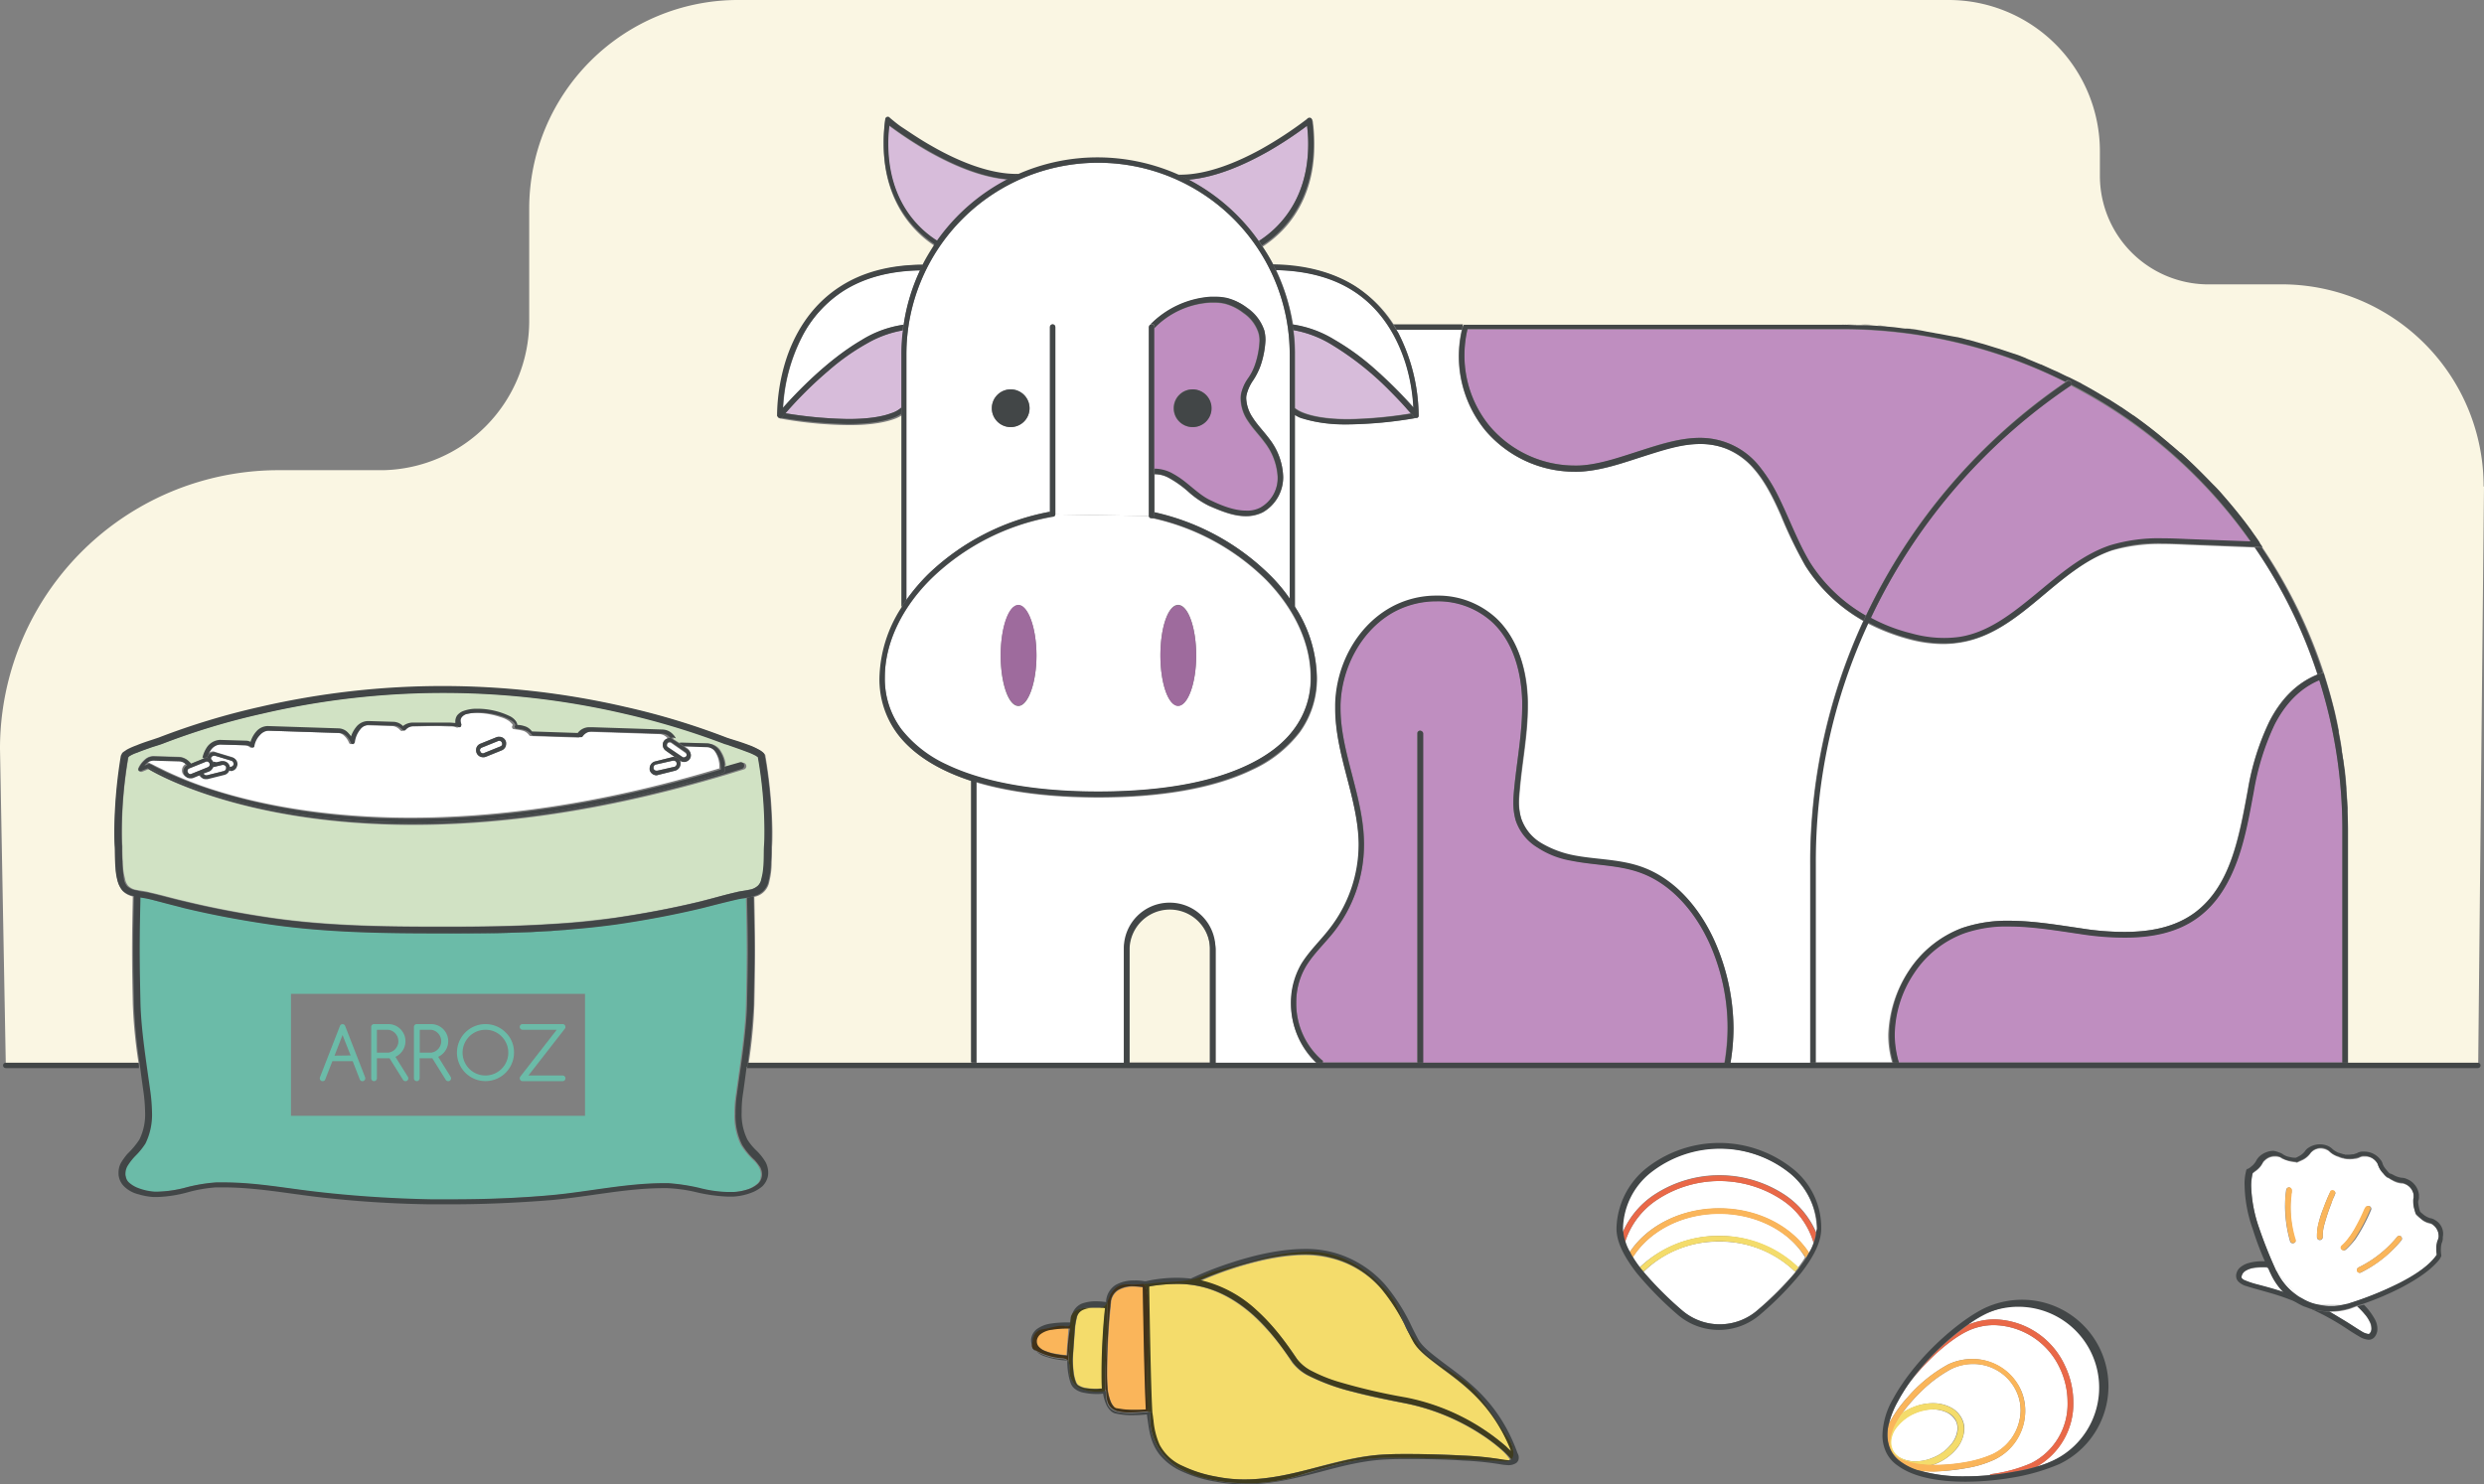 <svg xmlns="http://www.w3.org/2000/svg" viewBox="0 0 645.4 385.8"><rect x="0" y="0" width="645.4" height="385.8" fill="#808080" stroke="none"/><defs><style>.cls-1{fill:#faf6e3;}.cls-2{fill:#fff;}.cls-3{fill:#424647;}.cls-4{fill:#e96848;}.cls-5{fill:#fab55a;}.cls-6{fill:#f4dc6b;}.cls-7{fill:#d7bcda;}.cls-8{fill:#bf8ec0;}.cls-9{fill:#9e6b9d;}.cls-10{fill:#3f3c1e;}.cls-11{fill:#413219;}.cls-12{fill:#6bbba8;}.cls-13{fill:#d1e2c4;}</style></defs><title>schoolStore-valuableItems-PT-es</title><g id="Layer_1" data-name="Layer 1"><g id="Layer_2" data-name="Layer 2"><g id="School_Store" data-name="School Store"><path class="cls-1" d="M645.3,126.4a52.49,52.49,0,0,0-52.5-52.5H573.1a28.22,28.22,0,0,1-27.5-28.2V39.3A39.31,39.31,0,0,0,506.3,0H191.7a54.24,54.24,0,0,0-54.2,54.2h0V83.4a38.78,38.78,0,0,1-37.9,38.8H72.4A72.38,72.38,0,0,0,0,194.6H0l1.5,81.7H36a128.24,128.24,0,0,1-1.5-15.2c-.1-4.7-.2-9.4-.2-14.1s.1-9.4.2-14a5.53,5.53,0,0,1-2.6-1.4,5.81,5.81,0,0,1-1.3-2.6,17.73,17.73,0,0,1-.5-3.2c-.2-2.2-.2-4.4-.2-5.6-.1-1.4-.1-2.8-.1-4.2a114.77,114.77,0,0,1,1.8-19.4.86.86,0,0,1,.3-.6c.1-.1.2-.3.4-.4l.9-.6a27.18,27.18,0,0,1,2.5-1.1c1.9-.7,4-1.4,5.1-1.8l.6-.2a186.75,186.75,0,0,1,26.4-8,210.73,210.73,0,0,1,94.8,0,186.75,186.75,0,0,1,26.4,8l.9.3,1.6.5c1.2.4,2.7.9,4,1.4a15.05,15.05,0,0,1,2.2,1.1,5.5,5.5,0,0,1,.9.7.91.91,0,0,1,.3.7,126.1,126.1,0,0,1,1.8,19.4c0,1.4,0,2.8-.1,4.2,0,.9,0,2.4-.1,4a20.53,20.53,0,0,1-.6,4.9,4.89,4.89,0,0,1-3.9,4c.1,4.7.2,9.4.2,14s-.1,9.4-.2,14.2a128.24,128.24,0,0,1-1.5,15.2h57.9V203c-8.3-2.7-15-6.8-19.2-12.4a23.82,23.82,0,0,1-4.5-14.3,34.33,34.33,0,0,1,5.7-18.3V107.9a10.93,10.93,0,0,1-1.5.8c-2.2.9-6,1.8-12.3,1.8a106.24,106.24,0,0,1-17.8-1.7h-.1c-.1,0-.1-.1-.2-.1h0c-.1-.1-.2-.2-.2-.3h0a.37.37,0,0,1-.1-.3v-.3a47.06,47.06,0,0,1,2.3-13.9c2.1-6.7,6.3-14.4,14.3-19.5,5.3-3.3,12.3-5.5,21.4-5.6A55,55,0,0,1,243,64a27.05,27.05,0,0,1-5.2-4.3c-4.1-4.3-8.2-11.4-8.2-22.1a43,43,0,0,1,.4-6.2.68.68,0,0,1,.4-.6.88.88,0,0,1,.7.1l.2.2.6.5c.5.4,1.3,1,2.2,1.7a80.72,80.72,0,0,0,7.9,5c6.4,3.7,14.7,7.3,22.1,7.3h.3a.37.37,0,0,1,.3.1,51.08,51.08,0,0,1,20.8-4.4h0a51.08,51.08,0,0,1,20.8,4.4.37.37,0,0,1,.3-.1h.3c6.9,0,14.7-3.2,20.9-6.6a87.12,87.12,0,0,0,11.9-7.8l.2-.2a.67.67,0,0,1,1,.1c.1.1.1.2.2.4a43,43,0,0,1,.4,6.2c0,10.8-4.1,17.8-8.2,22.1a30.48,30.48,0,0,1-5.2,4.3c1,1.6,2,3.2,2.9,4.9,9.1,0,16.1,2.2,21.4,5.6a32.57,32.57,0,0,1,9.9,10H478.8c1.3,0,2.6,0,3.9.1h1.2c.9,0,1.8.1,2.7.1l1.3.1c.9.1,1.7.1,2.6.2l1.2.1c1.1.1,2.2.2,3.3.4h.5c1.2.2,2.5.3,3.7.5l1,.2a25.58,25.58,0,0,1,2.7.5l1.2.2,2.6.5,1.1.2c1,.2,2.1.5,3.1.7l.5.1c1.2.3,2.4.6,3.7,1l.7.2,2.9.9,1,.3,2.7.9.9.3c1,.4,2,.7,3,1.1l.4.2,3.6,1.5h.1l3.3,1.5.7.3c.9.4,1.8.9,2.7,1.3l.7.3,3,1.5.3.2c2.3,1.2,4.5,2.5,6.6,3.8l.4.2c1,.6,1.9,1.2,2.8,1.8l.5.3c1,.7,1.9,1.3,2.9,2l.2.1c2.1,1.5,4.2,3,6.2,4.7h0c1,.8,1.9,1.6,2.9,2.4l.2.2c.9.8,1.9,1.6,2.8,2.4h.1c2.9,2.6,5.6,5.3,8.3,8.1l.1.1c.9.9,1.7,1.9,2.6,2.8h0c2.6,2.9,5,6,7.3,9.1h0a36.17,36.17,0,0,1,2.2,3.2h0v.1l.7,1v.1h0a130.73,130.73,0,0,1,15.9,32.5h0l.2.6c1,3.2,1.9,6.4,2.7,9.7h0c.4,1.6.7,3.2,1,4.8v.3c.3,1.6.6,3.1.8,4.7v.2c.2,1.6.5,3.1.7,4.7,0,.2.1.5.1.7.2,1.5.3,3,.4,4.5v.3c.1,1.5.2,3.1.3,4.6v1.1c0,1.6.1,3.1.1,4.7v60.5h33.8l1.5-149.8Z"/><path class="cls-2" d="M496,252.2a28.49,28.49,0,0,1,13.7-11,36.2,36.2,0,0,1,12.2-1.9c6.3,0,12.7,1.1,18.9,2a70.48,70.48,0,0,0,11.2.9c6.7,0,13.1-1.2,18.2-5,4.7-3.5,7.6-8.4,9.6-14.1s3.1-11.9,4.2-17.8a67,67,0,0,1,5.6-17.8c2.8-5.5,6.8-9.9,12.5-12.2a128.46,128.46,0,0,0-16.3-33l-17.5-.7c-2.2-.1-4.3-.2-6.5-.2a44.92,44.92,0,0,0-13.1,1.7c-7.1,2.4-13,7.6-19.1,12.7s-12.3,9.9-20.1,11.2a31.28,31.28,0,0,1-4.4.4,34.24,34.24,0,0,1-9-1.2,53.4,53.4,0,0,1-10.9-4.2,150.2,150.2,0,0,0-13.7,62.6v51.5h20.1a25.53,25.53,0,0,1-1-7.2A32.13,32.13,0,0,1,496,252.2Z"/><path class="cls-2" d="M484.1,161.4A43.36,43.36,0,0,1,469,147a114.5,114.5,0,0,1-6.4-13.2c-2-4.5-4.1-8.7-7-12a18.64,18.64,0,0,0-7-5.1,16.93,16.93,0,0,0-7.1-1.3c-4.7,0-9.6,1.5-14.6,3.2s-10.1,3.5-15.4,3.9a22.6,22.6,0,0,1-2.6.1,30.62,30.62,0,0,1-23-10.7l.6-.5-.6.5A30.49,30.49,0,0,1,379,92.5a30.84,30.84,0,0,1,.8-6.8h-17c.2.4.5.8.7,1.2a47.3,47.3,0,0,1,5.1,20.8v.5h0c0,.1-.1.2-.2.3h0c-.1.1-.1.1-.2.1h-.1a117.88,117.88,0,0,1-17.8,1.7c-6.3,0-10.1-.9-12.3-1.8a7.14,7.14,0,0,1-1.5-.8v50.1a34.94,34.94,0,0,1,5.7,18.3,23.61,23.61,0,0,1-4.5,14.3,32.42,32.42,0,0,1-12.3,9.7c-10.3,5-24.4,7.2-40,7.2-11.7,0-22.5-1.2-31.6-3.9h-.1v73H292V246.7a12,12,0,0,1,23.9,0v29.8h26.3a21,21,0,0,1-6.7-15.6,19.59,19.59,0,0,1,2.7-10.1c2-3.4,5-6.1,7.3-9.1a35.3,35.3,0,0,0,7.6-21.9v-.4c-.1-5.8-1.6-11.6-3.1-17.3s-3-11.6-3-17.7v-1c.3-10,5.4-19.9,14-25a24.77,24.77,0,0,1,12.4-3.3,22.26,22.26,0,0,1,15.5,5.9c5.8,5.5,8,13.7,8.1,21.5v1.2c0,7.4-1.5,14.6-2.1,21.8-.1,1.1-.2,2.2-.2,3.2a15.23,15.23,0,0,0,.6,4.2,12.36,12.36,0,0,0,5.1,6.4,22.29,22.29,0,0,0,8.2,3.2c5.8,1.2,11.9,1,17.8,3,9,3.1,15.5,11,19.3,19.6a55.08,55.08,0,0,1,4.7,22.3,55.94,55.94,0,0,1-.8,9.1h20.7V225A148.9,148.9,0,0,1,484.1,161.4Z"/><path class="cls-3" d="M554.1,108.1c2.1,1.5,4.2,3,6.2,4.7C558.3,111.1,556.2,109.6,554.1,108.1Z"/><path class="cls-3" d="M547.7,103.9c1,.6,1.9,1.2,2.8,1.8C549.6,105.1,548.7,104.5,547.7,103.9Z"/><path class="cls-3" d="M534.1,96.5c.9.4,1.8.9,2.7,1.3C535.9,97.4,535,96.9,534.1,96.5Z"/><path class="cls-3" d="M540.8,99.8c2.3,1.2,4.5,2.5,6.6,3.8C545.2,102.3,543,101.1,540.8,99.8Z"/><path class="cls-3" d="M537.5,98.2l3,1.5Z"/><path class="cls-3" d="M551,106c1,.7,1.9,1.3,2.9,2C553,107.3,552,106.7,551,106Z"/><path class="cls-3" d="M606.5,185.2c.4,1.6.7,3.2,1,4.8C607.2,188.4,606.8,186.8,606.5,185.2Z"/><path class="cls-3" d="M608.4,195.2c.2,1.6.5,3.1.7,4.7C608.9,198.3,608.7,196.7,608.4,195.2Z"/><path class="cls-3" d="M609.2,200.6c.2,1.5.3,3,.4,4.5C609.5,203.6,609.3,202.1,609.2,200.6Z"/><path class="cls-3" d="M607.6,190.3c.3,1.6.6,3.1.8,4.7C608.2,193.4,607.9,191.9,607.6,190.3Z"/><path class="cls-3" d="M609.6,205.4c.1,1.5.2,3.1.3,4.6C609.8,208.4,609.8,206.9,609.6,205.4Z"/><path class="cls-3" d="M577.3,128.9c2.6,2.9,5,6,7.3,9.1A107.65,107.65,0,0,0,577.3,128.9Z"/><path class="cls-3" d="M560.3,112.8c1,.8,1.9,1.6,2.9,2.4A21.72,21.72,0,0,0,560.3,112.8Z"/><path class="cls-3" d="M586.9,141.3l.7,1Z"/><path class="cls-3" d="M563.5,115.3c.9.8,1.9,1.6,2.8,2.4C565.3,116.9,564.4,116.1,563.5,115.3Z"/><path class="cls-3" d="M584.6,138a36.17,36.17,0,0,1,2.2,3.2C586.1,140.1,585.4,139.1,584.6,138Z"/><path class="cls-3" d="M574.7,126c.9.9,1.7,1.9,2.6,2.8C576.4,127.9,575.6,127,574.7,126Z"/><path class="cls-3" d="M491.5,84.9c1.1.1,2.2.2,3.3.4C493.7,85.1,492.6,85,491.5,84.9Z"/><path class="cls-3" d="M503.9,86.7l2.6.5Z"/><path class="cls-3" d="M495.2,85.3c1.2.2,2.5.3,3.7.5C497.7,85.6,496.5,85.4,495.2,85.3Z"/><path class="cls-3" d="M500,86a25.58,25.58,0,0,1,2.7.5A25.58,25.58,0,0,0,500,86Z"/><path class="cls-3" d="M487.6,84.6c.9.1,1.7.1,2.6.2A21.12,21.12,0,0,0,487.6,84.6Z"/><path class="cls-3" d="M609.9,211c0,1.6.1,3.1.1,4.7C610,214.1,610,212.6,609.9,211Z"/><path class="cls-3" d="M483.6,84.3c.9,0,1.8.1,2.7.1A24.37,24.37,0,0,1,483.6,84.3Z"/><path class="cls-3" d="M478.6,84.2c1.3,0,2.6,0,3.9.1C481.1,84.3,479.9,84.2,478.6,84.2Z"/><path class="cls-3" d="M523,91.9c1,.4,2,.7,3,1.1C525,92.7,524,92.3,523,91.9Z"/><path class="cls-3" d="M530.1,94.7l3.3,1.5Z"/><path class="cls-3" d="M519.4,90.7l2.7.9Z"/><path class="cls-3" d="M515.5,89.5l2.9.9Z"/><path class="cls-3" d="M526.4,93.2l3.6,1.5Z"/><path class="cls-3" d="M606.5,185.2c-.8-3.3-1.7-6.5-2.7-9.7v.1Q605.3,180.25,606.5,185.2Z"/><path class="cls-3" d="M574.6,125.9c-2.7-2.8-5.4-5.5-8.3-8.1C569.2,120.4,571.9,123.1,574.6,125.9Z"/><path class="cls-3" d="M507.6,87.5c1,.2,2.1.5,3.1.7C509.7,87.9,508.6,87.7,507.6,87.5Z"/><path class="cls-3" d="M511.2,88.3c1.2.3,2.4.6,3.6,1C513.7,89,512.4,88.6,511.2,88.3Z"/><path class="cls-3" d="M253.7,276.2v-73l-1.4-.5v73.4Z"/><path class="cls-3" d="M362.9,85.7h16.9c.1-.3.1-.6.2-.9l.1-.5H362A6.71,6.71,0,0,1,362.9,85.7Z"/><path class="cls-3" d="M586.3,142.3h-.4a128.46,128.46,0,0,1,16.3,33l.2-.1h0l1.1-.4a132.45,132.45,0,0,0-15.9-32.5Z"/><path class="cls-2" d="M446.7,315.4c-9.9,0-18.3,4.7-22.5,11.4.5.9,1.2,1.7,1.8,2.6a30,30,0,0,1,41.2,0,31,31,0,0,0,1.8-2.6C465.1,320.1,456.6,315.4,446.7,315.4Z"/><path class="cls-2" d="M462.6,311.6a29.34,29.34,0,0,0-31.7,0,20.92,20.92,0,0,0-8.7,11.3,12.27,12.27,0,0,0,1.2,2.6c4.5-6.9,13.3-11.4,23.3-11.4s18.7,4.6,23.3,11.5a12.27,12.27,0,0,0,1.2-2.6A20.18,20.18,0,0,0,462.6,311.6Z"/><path class="cls-2" d="M464.6,304.6a29.12,29.12,0,0,0-35.8,0,19,19,0,0,0-7.3,14.6,3.75,3.75,0,0,0,.1,1.1,22.37,22.37,0,0,1,8.5-10,30.87,30.87,0,0,1,33.3,0,22.37,22.37,0,0,1,8.5,10,4.48,4.48,0,0,0,.1-1.1A18.77,18.77,0,0,0,464.6,304.6Z"/><path class="cls-2" d="M446.7,322.7a27.25,27.25,0,0,0-19.7,7.9,77.16,77.16,0,0,0,9.9,9.9,15,15,0,0,0,19.7,0,92.54,92.54,0,0,0,9.9-9.9A27.64,27.64,0,0,0,446.7,322.7Z"/><path class="cls-4" d="M463.4,310.4a30.87,30.87,0,0,0-33.3,0,22.37,22.37,0,0,0-8.5,10,11.36,11.36,0,0,0,.6,2.5,20.46,20.46,0,0,1,8.7-11.3,29.34,29.34,0,0,1,31.7,0,20.29,20.29,0,0,1,8.6,11.3,10.15,10.15,0,0,0,.6-2.5A22.15,22.15,0,0,0,463.4,310.4Z"/><path class="cls-5" d="M446.7,314c-10,0-18.7,4.6-23.3,11.5a10,10,0,0,0,.8,1.4c4.1-6.7,12.6-11.4,22.5-11.4s18.3,4.7,22.5,11.4a10,10,0,0,0,.8-1.4C465.5,318.6,456.7,314,446.7,314Z"/><path class="cls-6" d="M446.7,321.2a28.77,28.77,0,0,0-20.6,8.2l.3.4.6.7a28.58,28.58,0,0,1,39.4,0c.2-.2.4-.5.6-.7l.3-.4A29,29,0,0,0,446.7,321.2Z"/><path class="cls-3" d="M465.5,303.5a30.62,30.62,0,0,0-37.6,0,20.7,20.7,0,0,0-7.9,15.8c0,3.7,2.2,7.6,5.2,11.5a90.12,90.12,0,0,0,10.6,10.8,16.42,16.42,0,0,0,21.6,0A83.16,83.16,0,0,0,468,330.8c3-3.9,5.2-7.8,5.2-11.5A19.61,19.61,0,0,0,465.5,303.5Zm6.4,16.9a11.36,11.36,0,0,1-.6,2.5,12.27,12.27,0,0,1-1.2,2.6c-.3.5-.5.9-.8,1.4-.5.9-1.2,1.7-1.8,2.6l-.3.4c-.2.2-.4.5-.6.7a77.16,77.16,0,0,1-9.9,9.9,15,15,0,0,1-19.7,0,92.54,92.54,0,0,1-9.9-9.9l-.6-.7-.3-.4a31,31,0,0,1-1.8-2.6,10,10,0,0,1-.8-1.4,12.27,12.27,0,0,1-1.2-2.6,10.15,10.15,0,0,1-.6-2.5,4.48,4.48,0,0,1-.1-1.1,19,19,0,0,1,7.3-14.6,29.12,29.12,0,0,1,35.8,0,19.43,19.43,0,0,1,7.4,14.7,1.49,1.49,0,0,0-.3,1Z"/><path class="cls-2" d="M517.5,383.1a35.93,35.93,0,0,0,10.2-2.8,17.19,17.19,0,0,0,9.5-15.9,20.27,20.27,0,0,0-2-8.8,19.3,19.3,0,0,0-17-11.2,16,16,0,0,0-7.1,1.6c-4.4,2.1-10.6,7.5-15.1,13.6a28.28,28.28,0,0,0-2.9,4.7,23.49,23.49,0,0,0-2.3,5.7,4.05,4.05,0,0,1,.5-.9,30.7,30.7,0,0,1,4.3-5.9,38.19,38.19,0,0,1,10.6-8.6,14.78,14.78,0,0,1,6.2-1.4,14,14,0,0,1,12.5,7.7,13,13,0,0,1,1.3,5.8,14.13,14.13,0,0,1-8.1,12.7l-.3-.6.3.6a27.54,27.54,0,0,1-6.9,2.1,49.19,49.19,0,0,1-8.6.9,31.08,31.08,0,0,1-4.3-.3h.1a39,39,0,0,0,12.2,1.6q3.15,0,6.3-.3A.86.86,0,0,1,517.5,383.1Z"/><path class="cls-2" d="M546.4,360.3a21,21,0,0,0-30.2-18.9,29.17,29.17,0,0,0-4.8,2.9,18,18,0,0,1,6.8-1.4,20.63,20.63,0,0,1,18.3,12,22.07,22.07,0,0,1,2.2,9.5,18.86,18.86,0,0,1-9.6,16.8,33.91,33.91,0,0,0,5.3-2A20.92,20.92,0,0,0,546.4,360.3Z"/><path class="cls-2" d="M502.2,364.7a9.84,9.84,0,0,1,4.7,1.1,6.67,6.67,0,0,1,3,3.2l-.8.3.8-.3a5.93,5.93,0,0,1,.5,2.3,8.8,8.8,0,0,1-2,5.2,13.82,13.82,0,0,1-5.3,3.9,5.64,5.64,0,0,1-1.2.4h.9a45.78,45.78,0,0,0,8.3-.8,29.65,29.65,0,0,0,6.6-2h0a12.87,12.87,0,0,0,7.3-11.4,11.67,11.67,0,0,0-1.2-5.2,12.31,12.31,0,0,0-11.2-6.9,12.12,12.12,0,0,0-5.6,1.3,34.7,34.7,0,0,0-7.6,5.6,48.77,48.77,0,0,0-5.2,5.9,15.09,15.09,0,0,1,2.8-1.5A13.1,13.1,0,0,1,502.2,364.7Z"/><path class="cls-2" d="M502.3,378.8a11.09,11.09,0,0,0,4.6-3.4,7.12,7.12,0,0,0,1.7-4.1,5.08,5.08,0,0,0-.3-1.7,5.34,5.34,0,0,0-2.3-2.4,8.6,8.6,0,0,0-3.9-.9,10.3,10.3,0,0,0-4.6,1,11.09,11.09,0,0,0-4.6,3.4,7.12,7.12,0,0,0-1.7,4.1,5.08,5.08,0,0,0,.3,1.7,4.67,4.67,0,0,0,2.2,2.4,8.6,8.6,0,0,0,3.9.9A11,11,0,0,0,502.3,378.8Z"/><path class="cls-4" d="M494.3,359.5h0l.4-.5Z"/><path class="cls-4" d="M538.7,364.4a22.41,22.41,0,0,0-2.2-9.5,20.63,20.63,0,0,0-18.3-12,17.6,17.6,0,0,0-6.8,1.4A67.75,67.75,0,0,0,496,359.6c4.5-6.1,10.8-11.5,15.1-13.6a15.71,15.71,0,0,1,7.1-1.6,19.3,19.3,0,0,1,17,11.2,20.94,20.94,0,0,1,2,8.8,17.19,17.19,0,0,1-9.5,15.9,40.67,40.67,0,0,1-10.2,2.8.85.85,0,0,0-.5.3c2.4-.2,4.7-.6,7-1,1.8-.4,3.6-.8,5.2-1.2A18.77,18.77,0,0,0,538.7,364.4Z"/><path class="cls-6" d="M503,380.4a12.88,12.88,0,0,0,5.3-3.9,7.88,7.88,0,0,0,2-5.2,5.93,5.93,0,0,0-.5-2.3l-.8.3.8-.3a6.67,6.67,0,0,0-3-3.2,10.49,10.49,0,0,0-4.7-1.1,14,14,0,0,0-5.3,1.1,15.09,15.09,0,0,0-2.8,1.5l-1.5,2.4a11.85,11.85,0,0,0-1.7,5.2,4.48,4.48,0,0,0,.4,2,6.55,6.55,0,0,0,1.5,1.8,8.23,8.23,0,0,0,2.5,1.2,21.81,21.81,0,0,0,6.3.9A5.41,5.41,0,0,0,503,380.4Zm-9.1-1.5a4.33,4.33,0,0,1-2.2-2.4,4.67,4.67,0,0,1-.3-1.7,6.3,6.3,0,0,1,1.7-4.1,12,12,0,0,1,4.6-3.4,14.58,14.58,0,0,1,4.6-1,8.91,8.91,0,0,1,3.9.9,4.33,4.33,0,0,1,2.2,2.4,4.67,4.67,0,0,1,.3,1.7,6.85,6.85,0,0,1-1.7,4.1,12,12,0,0,1-4.6,3.4,12.27,12.27,0,0,1-4.6,1,7.26,7.26,0,0,1-3.9-.9Z"/><path class="cls-5" d="M511.2,381.5a27.54,27.54,0,0,0,6.9-2.1l-.3-.6.3.6a13.9,13.9,0,0,0,6.8-18.5,13.58,13.58,0,0,0-12.5-7.7,14.44,14.44,0,0,0-6.2,1.4,38.19,38.19,0,0,0-10.6,8.6,35.63,35.63,0,0,0-4.3,5.9c-.2.3-.3.6-.5.9a10.55,10.55,0,0,0-.4,3.1,8,8,0,0,0,.8,3.7,8.42,8.42,0,0,0,2.7,3.2,16.49,16.49,0,0,0,4.4,2.2,30,30,0,0,0,4.3.3A80.78,80.78,0,0,0,511.2,381.5ZM493,378.7a4.41,4.41,0,0,1-1.5-1.8,4.48,4.48,0,0,1-.4-2,12.14,12.14,0,0,1,1.6-5.2,15.76,15.76,0,0,1,1.5-2.4,41.45,41.45,0,0,1,5.2-5.9,32.48,32.48,0,0,1,7.6-5.6,13.89,13.89,0,0,1,5.6-1.3,12.42,12.42,0,0,1,11.2,6.9,11.67,11.67,0,0,1,1.2,5.2,12.72,12.72,0,0,1-7.3,11.3h0a29.65,29.65,0,0,1-6.6,2,45.78,45.78,0,0,1-8.3.8h-.9a22.84,22.84,0,0,1-6.3-.9A7.56,7.56,0,0,1,493,378.7Z"/><path class="cls-3" d="M525.3,337.8a23,23,0,0,0-9.7,2.2c-4.9,2.4-11.5,7.7-16.9,13.9a64,64,0,0,0-4,5.1l-.4.6a41.06,41.06,0,0,0-2.4,3.9,19.82,19.82,0,0,0-2.8,9.5,10.36,10.36,0,0,0,.9,4.3,8.82,8.82,0,0,0,3.2,3.7c4.1,3,10.7,4.1,17.5,4.1a76.23,76.23,0,0,0,13.5-1.3,52.65,52.65,0,0,0,10.9-3.3,22.46,22.46,0,0,0-9.8-42.7Zm3.8,43.4a36.19,36.19,0,0,1-5.2,1.2c-2.2.4-4.6.8-7,1q-3.15.3-6.3.3a41.74,41.74,0,0,1-12.2-1.6h-.1a15.13,15.13,0,0,1-4.4-2.2,7.63,7.63,0,0,1-2.7-3.2,9.46,9.46,0,0,1-.8-3.7,11,11,0,0,1,.4-3.1,23.49,23.49,0,0,1,2.3-5.7c.9-1.6,1.9-3.2,2.9-4.7a65.79,65.79,0,0,1,15.4-15.3,29.17,29.17,0,0,1,4.8-2.9,21,21,0,0,1,18.2,37.8h0a24.4,24.4,0,0,1-5.3,2.1Z"/><path class="cls-2" d="M633.2,326.2a8.6,8.6,0,0,1-.1-1.6,5.7,5.7,0,0,1,.4-2.2,2.35,2.35,0,0,0,.2-.8v-.2a3.79,3.79,0,0,0-1.7-3.1,1.08,1.08,0,0,0-.7-.3,4.64,4.64,0,0,1-2.3-1.2,9,9,0,0,1-1-.9c-.2-.1-.3-.2-.3-.4a3.87,3.87,0,0,1-.3-1,7.61,7.61,0,0,1-.3-2.1,2.77,2.77,0,0,1,.1-.9v-.8a3.61,3.61,0,0,0-2.3-2.9,1.88,1.88,0,0,0-.8-.2,5.28,5.28,0,0,1-2.5-.8,6.36,6.36,0,0,1-1-.6c-.1,0-.2-.1-.3-.1a4.74,4.74,0,0,1-1-1,5.94,5.94,0,0,1-1.4-2.3,1.61,1.61,0,0,0-.4-.7,3.56,3.56,0,0,0-3-1.5H614a2.35,2.35,0,0,0-.8.2,3.26,3.26,0,0,1-1.4.4,6.6,6.6,0,0,1-1.4.1,6.76,6.76,0,0,1-1.2-.1c-.1,0-.2-.1-.3-.1h-.1a5.64,5.64,0,0,1-1.2-.4,6.54,6.54,0,0,1-2.3-1.3,1.79,1.79,0,0,0-.7-.5,4.19,4.19,0,0,0-1.6-.4,3.14,3.14,0,0,0-2.1.7,1.7,1.7,0,0,0-.6.6,5.51,5.51,0,0,1-2,1.7c-.4.2-.9.4-1.3.6a.45.45,0,0,1-.5,0,10.32,10.32,0,0,1-3.8-1.1,1.08,1.08,0,0,0-.7-.3,3.4,3.4,0,0,0-1-.1,3.63,3.63,0,0,0-2.6,1.1,2.65,2.65,0,0,0-.5.6,5.51,5.51,0,0,1-1.7,2,9.68,9.68,0,0,0-.9.7,18.59,18.59,0,0,0-.4,3.3,36.18,36.18,0,0,0,2,10.8,110.75,110.75,0,0,0,4.5,11.3l.2.3,5.6,6.4c.5.3,1,.6,1.6.9h.1a16.29,16.29,0,0,0,3.1,1.1l7.5-.1c.3-.1.5-.1.8-.2a87.57,87.57,0,0,0,13.1-5.3c4.1-2.1,7.7-4.5,9.7-7.2Zm-37.3-3.1a.72.72,0,0,1-.9-.5h0a34.35,34.35,0,0,1-1.3-9,32.53,32.53,0,0,1,.3-4.4h0a.84.84,0,0,1,.8-.6h0a.87.87,0,0,1,.6.9v.3c0,.1-.1.5-.1.8-.1,1-.2,2-.2,3a31.33,31.33,0,0,0,1.2,8.6c.3.4.1.8-.4.9Zm10.8-12.7-.1.2a1.69,1.69,0,0,1-.2.5,8.42,8.42,0,0,0-.7,1.8A50.8,50.8,0,0,0,604,318a11.15,11.15,0,0,0-.5,3.1v.4a.75.75,0,1,1-1.5.1v-.5a13.45,13.45,0,0,1,.5-3.5,21.72,21.72,0,0,1,1.2-3.6,38.49,38.49,0,0,1,1.7-4.1h0a.78.78,0,0,1,1-.3.53.53,0,0,1,.3.8Zm2.8,14.4a.71.71,0,1,1-.9-1.1,11.23,11.23,0,0,0,1.8-2c.6-.9,1.2-1.9,1.8-2.8a45.79,45.79,0,0,0,2.3-4.7l.2-.3h0a.82.82,0,0,1,1-.4.74.74,0,0,1,.4.9h0a43.67,43.67,0,0,1-4.1,7.7,21.6,21.6,0,0,1-2.5,2.7Zm14.5-2.5a32.78,32.78,0,0,1-10.5,8.4.69.69,0,0,1-1-.3h0a.71.71,0,0,1,.3-1h0a29.73,29.73,0,0,0,10-7.9h0a.78.78,0,0,1,1-.2h0A.8.8,0,0,1,624,322.3Z"/><path class="cls-2" d="M588,329.4a22.75,22.75,0,0,0-2.6.2,4.69,4.69,0,0,0-2.2.9,1.83,1.83,0,0,0-.7,1c0,.1-.1.3-.1.4a.6.6,0,0,0,.1.4,1.79,1.79,0,0,0,.7.5,21.29,21.29,0,0,0,3.3,1.1c1.8.5,4.2,1.1,6.9,2a15.82,15.82,0,0,1-3.3-4.8,10.09,10.09,0,0,0-.7-1.5h-.2C589,329.4,588.5,329.4,588,329.4Z"/><path class="cls-2" d="M597.2,337l-5.6-6.4A16.5,16.5,0,0,0,597.2,337Z"/><path class="cls-3" d="M598.8,337.9l.2.1h0Z"/><path class="cls-3" d="M593.4,335.8c-2.7-.9-5-1.5-6.9-2a21.29,21.29,0,0,1-3.3-1.1,1.79,1.79,0,0,1-.7-.5c-.1-.1-.1-.2-.1-.4a.6.6,0,0,1,.1-.4,2.29,2.29,0,0,1,.7-1,7.26,7.26,0,0,1,2.2-.9,11.4,11.4,0,0,1,2.6-.2h1.6a10.09,10.09,0,0,0-.7-1.5H588a13.06,13.06,0,0,0-3.9.5,6.08,6.08,0,0,0-1.8.9,3,3,0,0,0-1.2,1.7,2.2,2.2,0,0,0-.1.8,2.11,2.11,0,0,0,.5,1.3,4.78,4.78,0,0,0,2.3,1.3c1.5.5,3.5,1,5.9,1.7a61.5,61.5,0,0,1,8.5,3.1A14.23,14.23,0,0,1,593.4,335.8Z"/><path class="cls-2" d="M613.5,346a3.59,3.59,0,0,0,1.8.7.37.37,0,0,0,.3-.1,1.38,1.38,0,0,0,.3-.4,1.23,1.23,0,0,0,.2-1,4.07,4.07,0,0,0-.5-1.8,7.07,7.07,0,0,0-1.2-1.8,13.36,13.36,0,0,0-2-2.1l-1.6.6a15.86,15.86,0,0,1-5.3.8h-.4c1.2.6,2.2,1.3,3.2,1.9C610.5,344.1,612.2,345.3,613.5,346Z"/><path class="cls-2" d="M605.5,339.5a17.52,17.52,0,0,0,4-.5l-7.5.1A20.85,20.85,0,0,0,605.5,339.5Z"/><path class="cls-3" d="M612.5,339.5c.7.7,1.4,1.4,2,2.1a9.39,9.39,0,0,1,1.2,1.8,3.45,3.45,0,0,1,.5,1.8,3.55,3.55,0,0,1-.2,1c-.1.1-.2.3-.3.4a.37.37,0,0,1-.3.1,4.49,4.49,0,0,1-1.8-.7c-1.2-.7-2.9-1.9-5.1-3.2-1-.6-2-1.2-3.2-1.9a16,16,0,0,1-5.7-1.1h0a65.89,65.89,0,0,1,10.1,5.5c1.2.8,2.3,1.5,3.2,2a5.38,5.38,0,0,0,2.5.9,2,2,0,0,0,1.1-.3,2.36,2.36,0,0,0,.8-.9,3.29,3.29,0,0,0,.4-1.7,5.2,5.2,0,0,0-.7-2.5,17.15,17.15,0,0,0-2.8-3.7Z"/><path class="cls-5" d="M595.2,313.6c0-1,.1-2,.2-3,0-.4.1-.6.1-.8v-.3a.78.78,0,0,0-.6-.9.64.64,0,0,0-.8.6h0a16.32,16.32,0,0,0-.3,4.4,30.62,30.62,0,0,0,1.3,9,.73.73,0,0,0,1.4-.4A28,28,0,0,1,595.2,313.6Z"/><path class="cls-5" d="M606.4,309.4a.69.69,0,0,0-1,.3v.1h0s-.8,1.8-1.7,4.1c-.4,1.1-.8,2.4-1.2,3.6a13.45,13.45,0,0,0-.5,3.5v.5a.75.75,0,1,0,1.5-.1V321a10.59,10.59,0,0,1,.5-3.1,50.8,50.8,0,0,1,1.7-5.1c.3-.7.5-1.3.7-1.8a1.69,1.69,0,0,0,.2-.5l.1-.2A.69.69,0,0,0,606.4,309.4Z"/><path class="cls-5" d="M622.8,321.5h0a29.73,29.73,0,0,1-10,7.9.82.82,0,0,0-.4,1h0a.69.69,0,0,0,1,.3h0a29.62,29.62,0,0,0,10.5-8.4.68.68,0,0,0-.2-1c-.2-.2-.6-.2-.9.2Z"/><path class="cls-5" d="M615.5,313.5a.73.73,0,0,0-1,.4h0l-.2.3a45.79,45.79,0,0,1-2.3,4.7,16.65,16.65,0,0,1-1.8,2.8,11.23,11.23,0,0,1-1.8,2,.71.71,0,1,0,.9,1.1,15.46,15.46,0,0,0,2.4-2.7,47.48,47.48,0,0,0,4.1-7.7.54.54,0,0,0-.3-.9Z"/><path class="cls-3" d="M632.7,317.1a3,3,0,0,0-1.3-.5,5.56,5.56,0,0,1-1.7-.9c-.2-.2-.5-.4-.7-.6l-.2-.2h0a10.27,10.27,0,0,1-.5-2.4,1.27,1.27,0,0,1,.1-.6,2.2,2.2,0,0,0,.1-.8v-.6a5,5,0,0,0-3.2-4.1,3.08,3.08,0,0,0-1.3-.3,6,6,0,0,1-1.9-.6,5.9,5.9,0,0,0-.8-.4l-.2-.1h-.2a6.47,6.47,0,0,1-.8-.9,4.92,4.92,0,0,1-1-1.5,2.73,2.73,0,0,0-.6-1.2,5.26,5.26,0,0,0-4.2-2.1h-.6a2.84,2.84,0,0,0-1.3.4l-.9.3c-.4,0-.8.1-1.2.1h-1l-.2-.1H609c-.5-.1-.9-.3-1.4-.4a6,6,0,0,1-1.5-.9,4.44,4.44,0,0,0-1.1-.8,5.37,5.37,0,0,0-5.2.4,3.18,3.18,0,0,0-1,1,4.43,4.43,0,0,1-1.5,1.2,5.9,5.9,0,0,1-.8.4h-.2a5.9,5.9,0,0,1-1.4-.2,4.42,4.42,0,0,1-1.6-.6,3.38,3.38,0,0,0-1.2-.6,5.73,5.73,0,0,0-1.4-.4,5.58,5.58,0,0,0-3.7,1.5,4.44,4.44,0,0,0-.8,1.1,4.71,4.71,0,0,1-1.3,1.5,3,3,0,0,1-.7.5l-.2.1h-.1a.1.1,0,0,0-.1.1l-.1.1a.35.35,0,0,0-.1.2v.1h0a13,13,0,0,0-.4,3.9,35.81,35.81,0,0,0,2.1,11.2,78.35,78.35,0,0,0,3.2,8.5,10.09,10.09,0,0,0,.7,1.5c.3.5.4,1,.7,1.5a17,17,0,0,0,8,8.3,6.12,6.12,0,0,0,1.2.5,15.62,15.62,0,0,0,5.7,1.1h.4a18.9,18.9,0,0,0,5.3-.8l1.6-.6,1.5-.4a76,76,0,0,0,10.2-4.3c4.2-2.2,8-4.7,10.2-7.6V327l.2-.3a.9.9,0,0,0,.1-.5h0a8.6,8.6,0,0,1-.1-1.6,6.8,6.8,0,0,1,.2-1.5,3.08,3.08,0,0,0,.3-1.3v-.3A4.1,4.1,0,0,0,632.7,317.1Zm-9.2,16.3a87.57,87.57,0,0,1-13.1,5.3,2.35,2.35,0,0,1-.8.2,13.31,13.31,0,0,1-4,.5,13.93,13.93,0,0,1-3.5-.4,11.47,11.47,0,0,1-3.1-1.1l-.2-.1c-.5-.3-1.1-.6-1.6-.9a15.73,15.73,0,0,1-5.6-6.4l-.2-.3a120.76,120.76,0,0,1-4.5-11.3,36.18,36.18,0,0,1-2-10.8,12.42,12.42,0,0,1,.4-3.3c.2-.1.5-.4.9-.7a5.51,5.51,0,0,0,1.7-2,1.47,1.47,0,0,1,.5-.6,3.63,3.63,0,0,1,2.6-1.1,3.4,3.4,0,0,1,1,.1,4.88,4.88,0,0,1,.7.3,5.38,5.38,0,0,0,2.5.9c.4.1.9.1,1.3.2a.45.45,0,0,0,.5,0c.4-.2.9-.4,1.3-.6a5.51,5.51,0,0,0,2-1.7l.6-.6a4,4,0,0,1,2.1-.7,3.17,3.17,0,0,1,1.6.4,3,3,0,0,1,.7.5,4.78,4.78,0,0,0,2.3,1.3,5.64,5.64,0,0,0,1.2.4h.1a.37.37,0,0,0,.3.1,6.76,6.76,0,0,0,1.2.1,6.6,6.6,0,0,0,1.4-.1,5.73,5.73,0,0,0,1.4-.4,1.88,1.88,0,0,1,.8-.2h.4a3.84,3.84,0,0,1,3,1.5,2.51,2.51,0,0,1,.4.7,5.51,5.51,0,0,0,1.4,2.3,4.74,4.74,0,0,0,1,1,.37.37,0,0,0,.3.1c.2.1.6.4,1,.6a7.32,7.32,0,0,0,2.5.8,2.35,2.35,0,0,1,.8.2,3.81,3.81,0,0,1,2.3,2.9v.8a2.77,2.77,0,0,0-.1.9,7.61,7.61,0,0,0,.3,2.1c.2.6.3,1,.3,1a1.38,1.38,0,0,0,.3.4,9,9,0,0,0,1,.9,5.1,5.1,0,0,0,2.3,1.2,4.88,4.88,0,0,1,.7.3,3.68,3.68,0,0,1,1.7,3.1v.2a2.35,2.35,0,0,1-.2.8,5.38,5.38,0,0,0-.4,2.2,8.6,8.6,0,0,0,.1,1.6v.1C631.2,328.9,627.6,331.3,623.5,333.4Z"/><path class="cls-7" d="M215.3,96.3a97.84,97.84,0,0,0-11.2,11.1,111,111,0,0,0,16.3,1.5c5.6,0,9.1-.7,11.2-1.5a7.2,7.2,0,0,0,2.7-1.5V92.1a44.42,44.42,0,0,1,.4-6.3,28.14,28.14,0,0,0-9.3,3.4A59.22,59.22,0,0,0,215.3,96.3Z"/><path class="cls-3" d="M202.2,108.5Z"/><path class="cls-3" d="M202,108.2Z"/><path class="cls-3" d="M234.2,105.9a7.2,7.2,0,0,1-2.7,1.5c-2.1.8-5.6,1.5-11.2,1.5a111,111,0,0,1-16.3-1.5c-.3.3-.5.6-.6.7l-.2.2a.62.62,0,0,1-.7.2h0a117.88,117.88,0,0,0,17.8,1.7c6.3,0,10.1-.9,12.3-1.8a10.93,10.93,0,0,0,1.5-.8Z"/><path class="cls-2" d="M208.4,87.6a45.39,45.39,0,0,0-4.9,18.4c3.1-3.5,11.4-12.3,20.4-17.6a28.13,28.13,0,0,1,10.9-4,50.67,50.67,0,0,1,4.3-14.2c-8.5.2-14.9,2.2-19.9,5.3A30.79,30.79,0,0,0,208.4,87.6Z"/><path class="cls-3" d="M203.2,108.4l.2-.2c.1-.2.4-.4.6-.7a106.66,106.66,0,0,1,11.2-11.1,58.44,58.44,0,0,1,10-7.1,28.14,28.14,0,0,1,9.3-3.4c.1-.5.1-1,.2-1.5a28.13,28.13,0,0,0-10.9,4c-9.1,5.3-17.3,14.1-20.4,17.6a45.39,45.39,0,0,1,4.9-18.4,31.46,31.46,0,0,1,10.9-12c4.9-3.1,11.4-5.2,19.9-5.3.2-.5.5-1,.7-1.5-9.1,0-16.1,2.2-21.4,5.6-8,5.1-12.2,12.8-14.3,19.5a49.74,49.74,0,0,0-2.2,13.8v.3c0,.1,0,.2.1.2h0c0,.1.1.2.2.3h0c.1.1.1.1.2.1h.1A.57.57,0,0,0,203.2,108.4Z"/><path class="cls-7" d="M231,32.7a38.29,38.29,0,0,0-.3,4.7c0,10.1,3.7,16.6,7.4,20.8a29.34,29.34,0,0,0,5.4,4.5,51.3,51.3,0,0,1,18.3-16c-7.3-.6-14.8-4-20.8-7.4A107.86,107.86,0,0,1,231,32.7Z"/><path class="cls-3" d="M243.6,62.6a25.85,25.85,0,0,1-5.4-4.5c-3.8-4.1-7.4-10.7-7.4-20.8a35.93,35.93,0,0,1,.3-4.7,97.34,97.34,0,0,0,10.1,6.6c6,3.4,13.5,6.8,20.8,7.4.9-.5,1.8-.9,2.7-1.3a.37.37,0,0,0-.3-.1h-.3c-7.4,0-15.7-3.6-22.1-7.3-3.2-1.8-5.9-3.7-7.9-5-1-.7-1.7-1.3-2.2-1.7l-.6-.5-.2-.2a.62.62,0,0,0-.7-.1.68.68,0,0,0-.4.6,43,43,0,0,0-.4,6.2c0,10.8,4.1,17.8,8.2,22.1a30.48,30.48,0,0,0,5.2,4.3A2.84,2.84,0,0,1,243.6,62.6Z"/><path class="cls-7" d="M332.1,58.5c3.9-4.1,7.8-10.7,7.8-21.1a35.93,35.93,0,0,0-.3-4.7,107.86,107.86,0,0,1-10,6.6c-6,3.4-13.5,6.8-20.8,7.4a51.3,51.3,0,0,1,18.3,16A25.33,25.33,0,0,0,332.1,58.5Z"/><path class="cls-3" d="M308.8,46.7c7.3-.6,14.8-4,20.8-7.4a96,96,0,0,0,10-6.6,37.08,37.08,0,0,1,.3,4.7c0,10.4-3.9,17-7.8,21.1a28,28,0,0,1-5,4.1c.3.4.5.8.8,1.2a27.05,27.05,0,0,0,5.2-4.3c4.1-4.3,8.2-11.4,8.2-22.1a43,43,0,0,0-.4-6.2.64.64,0,0,0-.8-.6.76.76,0,0,0-.4.2l-.2.2a101.41,101.41,0,0,1-11.9,7.8c-6.2,3.4-13.9,6.6-20.9,6.6h-.3a.37.37,0,0,0-.3.1A16,16,0,0,1,308.8,46.7Z"/><path class="cls-7" d="M338.6,107.2c2,.8,5.6,1.7,11.8,1.7a111,111,0,0,0,16.3-1.5l-.9-1c-1.1-1.2-2.8-3-4.7-5a78.05,78.05,0,0,0-15-11.8,28.36,28.36,0,0,0-10-3.8,44.42,44.42,0,0,1,.4,6.3V106l.2.2A10.93,10.93,0,0,0,338.6,107.2Z"/><path class="cls-3" d="M350.3,110.3a106.24,106.24,0,0,0,17.8-1.7h0a.62.62,0,0,1-.7-.2l-.1-.1-.3-.4-.4-.4a111,111,0,0,1-16.3,1.5c-6.2,0-9.8-.9-11.8-1.7a7.81,7.81,0,0,1-2-1.1l-.2-.2v1.8a10.93,10.93,0,0,0,1.5.8A38.51,38.51,0,0,0,350.3,110.3Z"/><path class="cls-3" d="M368.5,108.5Z"/><path class="cls-3" d="M368.7,108.2Z"/><path class="cls-2" d="M346.8,88.3a69.55,69.55,0,0,1,10.8,7.9,111,111,0,0,1,9.7,9.7,51.3,51.3,0,0,0-2.1-11.7c-2.1-6.5-6-13.9-13.7-18.7-4.9-3.1-11.4-5.2-19.9-5.3A54.42,54.42,0,0,1,336,84.4,29.33,29.33,0,0,1,346.8,88.3Z"/><path class="cls-3" d="M331.5,70.2c8.5.2,15,2.2,19.9,5.3,7.6,4.8,11.6,12.2,13.7,18.7a46.39,46.39,0,0,1,2.1,11.7,126.82,126.82,0,0,0-9.7-9.7,59.88,59.88,0,0,0-10.8-7.9,28.13,28.13,0,0,0-10.9-4c.1.5.1,1,.2,1.5a28.36,28.36,0,0,1,10,3.8,77.75,77.75,0,0,1,15,11.9c2,2,3.6,3.7,4.7,5l.9,1,.4.4.3.4.1.1a.62.62,0,0,0,.7.2h.1c.1,0,.1-.1.2-.1h0c.1-.1.1-.2.2-.3h0v-.5a48.71,48.71,0,0,0-5.1-20.8,7.46,7.46,0,0,0-.7-1.2c-.3-.4-.6-1-.9-1.4a32.57,32.57,0,0,0-9.9-10c-5.3-3.3-12.3-5.5-21.4-5.6A6,6,0,0,1,331.5,70.2Z"/><path class="cls-2" d="M335.1,92.1a49.8,49.8,0,0,0-49.8-49.8h0a49.8,49.8,0,0,0-49.8,49.8v63.8a46.4,46.4,0,0,1,5.8-6.8A62.25,62.25,0,0,1,272.8,133V85a.7.7,0,1,1,1.4,0v48.7l24.3.4V85a.37.37,0,0,1,.1-.3h0l.2-.2h0a24.31,24.31,0,0,1,15.8-7.3h1.1a15.26,15.26,0,0,1,3,.3,15.65,15.65,0,0,1,5.4,2.5,11.32,11.32,0,0,1,4.4,5.9,10.07,10.07,0,0,1,.3,2.5,21.54,21.54,0,0,1-1.3,6.7,17.94,17.94,0,0,1-2,3.9,10,10,0,0,0-1.6,3.5,4.1,4.1,0,0,0-.1,1.1,9.32,9.32,0,0,0,1.7,4.9c1.2,1.9,2.8,3.5,4.3,5.5a16.88,16.88,0,0,1,3.6,9.9v.1a10.38,10.38,0,0,1-5.3,9.2,9.76,9.76,0,0,1-4.4,1c-3.3,0-6.6-1.4-9.6-2.7a24.65,24.65,0,0,1-5.4-3.7,29.46,29.46,0,0,0-5.1-3.6,7.4,7.4,0,0,0-3.6-.9v9.9a61.58,61.58,0,0,1,30.1,16.4,42.3,42.3,0,0,1,5.1,6.1V92.1ZM262.6,111a4.9,4.9,0,1,1,4.9-4.9h0a4.91,4.91,0,0,1-4.9,4.9Z"/><path class="cls-3" d="M235.5,155.8V92.1a49.8,49.8,0,0,1,49.8-49.8h0a49.8,49.8,0,0,1,49.8,49.8h0v63.8a13.73,13.73,0,0,1,1.3,2V92.1a44.42,44.42,0,0,0-.4-6.3c-.1-.5-.1-1-.2-1.5a47.78,47.78,0,0,0-4.4-14.2c-.2-.5-.5-1-.7-1.5a38.22,38.22,0,0,0-2.9-4.8c-.3-.4-.5-.8-.8-1.2a51.3,51.3,0,0,0-18.3-16c-.9-.5-1.8-.9-2.7-1.3a51.79,51.79,0,0,0-20.8-4.4h0a51.08,51.08,0,0,0-20.8,4.4c-.9.4-1.8.8-2.7,1.3a51.3,51.3,0,0,0-18.3,16,8.34,8.34,0,0,0-.8,1.2c-1,1.6-2,3.2-2.8,4.8-.2.5-.5,1-.7,1.5a50.67,50.67,0,0,0-4.3,14.2c-.1.5-.1,1-.2,1.5a44.42,44.42,0,0,0-.4,6.3v65.7C234.6,157.1,235.1,156.5,235.5,155.8Z"/><path class="cls-2" d="M298.5,134.1l-24.3-.4c0,.4-.3.6-.7.6h-.1c-.1,0-.1.1-.2.1a60.26,60.26,0,0,0-31,15.8c-7.7,7.5-12.3,16.8-12.3,25.9a22,22,0,0,0,4.3,13.5,30,30,0,0,0,11.7,9.2c10,4.8,23.9,7,39.3,7,11.6,0,22.3-1.2,31.1-3.9s15.8-6.7,19.9-12.4a21.75,21.75,0,0,0,4.3-13.5c0-8.9-4.3-17.8-11.6-25.3a60.29,60.29,0,0,0-29.5-16h0a.35.35,0,0,1-.2-.1h-.1C298.9,134.7,298.6,134.4,298.5,134.1Zm-33.9,49.4c-2.6,0-4.6-5.9-4.6-13.1s2.1-13.1,4.6-13.1,4.7,5.9,4.7,13.1S267.1,183.5,264.6,183.5Zm41.5-26.3c2.6,0,4.7,5.9,4.7,13.1s-2.1,13.1-4.7,13.1-4.6-5.9-4.6-13.1,2-13.1,4.6-13.1Z"/><path class="cls-3" d="M253.7,203.2h0c9.1,2.7,20,3.9,31.6,3.9,15.6,0,29.7-2.2,40-7.2a33.2,33.2,0,0,0,12.3-9.7,23.82,23.82,0,0,0,4.5-14.3,34.33,34.33,0,0,0-5.7-18.3,22.63,22.63,0,0,0-1.3-2,42.3,42.3,0,0,0-5.1-6.1,61.58,61.58,0,0,0-30.1-16.4v.7a.67.67,0,0,1-.6.7c.1,0,.1.1.2.1h0a59.85,59.85,0,0,1,29.5,16c7.3,7.4,11.6,16.4,11.6,25.3a22,22,0,0,1-4.3,13.5c-4.1,5.6-11.1,9.7-19.9,12.4s-19.6,3.9-31.1,3.9c-15.4,0-29.3-2.2-39.3-7a32.07,32.07,0,0,1-11.8-9.2,22,22,0,0,1-4.3-13.5c0-9.1,4.6-18.4,12.3-25.9a60.26,60.26,0,0,1,31-15.8c.1,0,.1,0,.2-.1-.4,0-.6-.3-.6-.7V133a61.85,61.85,0,0,0-31.5,16.1,54.67,54.67,0,0,0-5.8,6.8,13.73,13.73,0,0,0-1.3,2,34.94,34.94,0,0,0-5.7,18.3,23.61,23.61,0,0,0,4.5,14.3c4.1,5.6,10.9,9.7,19.2,12.4Z"/><path class="cls-8" d="M307.8,125.5c2.3,1.8,4.5,3.8,6.8,4.9,2.9,1.3,6.1,2.6,9,2.6a10,10,0,0,0,3.8-.8,8.91,8.91,0,0,0,4.5-7.9V124a15.62,15.62,0,0,0-3.4-9c-1.3-1.8-3-3.5-4.3-5.5a10.78,10.78,0,0,1-1.9-5.7,6.6,6.6,0,0,1,.1-1.4,14.44,14.44,0,0,1,1.8-4,12.93,12.93,0,0,0,1.8-3.5,22.66,22.66,0,0,0,1.2-6.3,7.61,7.61,0,0,0-.3-2.1,9.94,9.94,0,0,0-3.9-5.1,12.77,12.77,0,0,0-4.8-2.4,12.41,12.41,0,0,0-2.7-.3h-1a22.13,22.13,0,0,0-14.7,6.7V122a10,10,0,0,1,4.2,1A16.67,16.67,0,0,1,307.8,125.5Zm2-14.5a4.9,4.9,0,1,1,4.9-4.9h0a4.78,4.78,0,0,1-4.9,4.9Z"/><path class="cls-3" d="M299.9,85v.3a22.13,22.13,0,0,1,14.7-6.7h1a12.41,12.41,0,0,1,2.7.3,13.55,13.55,0,0,1,4.8,2.4,9.94,9.94,0,0,1,3.9,5.1,7.61,7.61,0,0,1,.3,2.1,22.66,22.66,0,0,1-1.2,6.3,14.48,14.48,0,0,1-1.8,3.5,10.31,10.31,0,0,0-1.8,4,6.6,6.6,0,0,0-.1,1.4,10.5,10.5,0,0,0,1.9,5.7c1.3,2,3,3.7,4.3,5.5a16.34,16.34,0,0,1,3.4,9v.1a8.91,8.91,0,0,1-4.5,7.9,7.26,7.26,0,0,1-3.8.8c-2.9,0-6.1-1.2-9-2.6-2.3-1-4.4-3-6.8-4.9a23.49,23.49,0,0,0-3.7-2.4,10,10,0,0,0-4.2-1v1.4a7.68,7.68,0,0,1,3.6.9,26.08,26.08,0,0,1,5.1,3.6,22.49,22.49,0,0,0,5.4,3.7c3,1.3,6.3,2.7,9.6,2.7a9.76,9.76,0,0,0,4.4-1,10.58,10.58,0,0,0,5.3-9.2v.1a16.88,16.88,0,0,0-3.6-9.9c-1.4-1.9-3.1-3.6-4.3-5.5a10,10,0,0,1-1.7-4.9,3.75,3.75,0,0,1,.1-1.1,11.66,11.66,0,0,1,1.6-3.6,17.94,17.94,0,0,0,2-3.9,25.65,25.65,0,0,0,1.3-6.7,10.68,10.68,0,0,0-.3-2.5,11.61,11.61,0,0,0-4.4-5.8,13.75,13.75,0,0,0-5.4-2.7,15.26,15.26,0,0,0-3-.3h-1.1a24.31,24.31,0,0,0-15.8,7.3.67.67,0,0,1,1,0,.56.56,0,0,1,.1.6Z"/><path class="cls-3" d="M298.5,84.6h0c0-.1.1-.1.1-.2Z"/><path class="cls-3" d="M262.6,101.2a4.9,4.9,0,1,0,4.9,4.9h0A4.91,4.91,0,0,0,262.6,101.2Z"/><path class="cls-3" d="M309.9,101.2a4.9,4.9,0,1,0,4.9,4.9h0A4.91,4.91,0,0,0,309.9,101.2Z"/><path class="cls-9" d="M301.5,170.4c0,7.3,2.1,13.1,4.6,13.1s4.7-5.9,4.7-13.1-2.1-13.1-4.7-13.1S301.5,163.1,301.5,170.4Z"/><path class="cls-9" d="M264.6,157.2c-2.6,0-4.6,5.9-4.6,13.1s2.1,13.1,4.6,13.1,4.7-5.9,4.7-13.1S267.1,157.2,264.6,157.2Z"/><path class="cls-3" d="M299.9,122V85a.68.68,0,0,0-.7-.7.76.76,0,0,0-.5.2h0c-.1.1-.1.1-.1.2s-.1.2-.1.3v49.1c0,.4.3.6.7.6h.1c.4,0,.6-.3.6-.7V122Z"/><path class="cls-3" d="M274.2,133.6h0V85a.7.7,0,1,0-1.4,0v48.6a.67.67,0,0,0,.6.7h.1A.68.68,0,0,0,274.2,133.6Z"/><path class="cls-1" d="M303.9,236a10.48,10.48,0,0,0-10.5,10.4h0v29.8h20.9V246.4A10.33,10.33,0,0,0,303.9,236Z"/><path class="cls-3" d="M303.9,234.6A11.86,11.86,0,0,0,292,246.5v29.8h23.8V246.5A11.86,11.86,0,0,0,303.9,234.6Zm10.5,41.6H293.5V246.4a10.46,10.46,0,0,1,20.9,0Z"/><path class="cls-8" d="M444.3,245.4c-3.7-8.3-10-15.9-18.5-18.8-5.5-1.9-11.6-1.7-17.6-3a27.21,27.21,0,0,1-8.7-3.4,13.69,13.69,0,0,1-5.7-7.1,14.56,14.56,0,0,1-.6-4.6c0-1.1.1-2.3.2-3.4.7-7.3,2.1-14.5,2.1-21.7v-1.2c-.2-7.6-2.3-15.4-7.7-20.5a21.18,21.18,0,0,0-14.5-5.5,24.08,24.08,0,0,0-11.7,3.1c-8.1,4.8-13.1,14.3-13.3,23.8v.9c0,5.8,1.5,11.5,3,17.3s3.1,11.6,3.1,17.7v.5a36.83,36.83,0,0,1-7.9,22.7c-2.4,3.1-5.3,5.8-7.2,8.9a18.39,18.39,0,0,0-2.5,9.4,19.71,19.71,0,0,0,6.6,14.9l.3.2v.5h24.5V190.6a.68.68,0,0,1,.7-.7h0a.68.68,0,0,1,.7.7v85.6H448a55,55,0,0,0,.8-9.1A52.78,52.78,0,0,0,444.3,245.4Z"/><path class="cls-3" d="M445.6,244.8c-3.8-8.6-10.3-16.5-19.3-19.6-5.8-2-12-1.8-17.8-3a26.44,26.44,0,0,1-8.2-3.2,12,12,0,0,1-5.1-6.4,15.23,15.23,0,0,1-.6-4.2c0-1.1.1-2.1.2-3.2.6-7.2,2.1-14.5,2.1-21.8v-1.2c-.2-7.8-2.4-16.1-8.1-21.5a22.26,22.26,0,0,0-15.5-5.9,24.23,24.23,0,0,0-12.4,3.3c-8.7,5.1-13.8,15.1-14,25v1c0,6,1.5,11.9,3,17.7s3,11.5,3.1,17.3v.4a35.72,35.72,0,0,1-7.6,21.9c-2.3,3-5.2,5.7-7.3,9.1a20.12,20.12,0,0,0-2.7,10.1,21.32,21.32,0,0,0,6.7,15.6h1.6v-.5l-.3-.2a19.37,19.37,0,0,1-6.6-14.9,18.14,18.14,0,0,1,2.5-9.4c1.9-3.2,4.8-5.9,7.2-8.9a36.83,36.83,0,0,0,7.9-22.7v-.5c-.1-6.1-1.6-11.9-3.1-17.7s-3-11.5-3-17.3v-.9c.3-9.5,5.2-19,13.3-23.8a23,23,0,0,1,11.7-3.1,20.83,20.83,0,0,1,14.5,5.5c5.4,5.1,7.5,12.9,7.7,20.5v1.2c0,7.2-1.4,14.4-2.1,21.7-.1,1.1-.2,2.2-.2,3.4a17.59,17.59,0,0,0,.6,4.6,13,13,0,0,0,5.7,7.1,22.62,22.62,0,0,0,8.7,3.4c6,1.2,12.1,1.1,17.6,3,8.5,2.9,14.8,10.5,18.5,18.8a54.19,54.19,0,0,1,4.6,21.7,55.94,55.94,0,0,1-.8,9.1h1.5a55,55,0,0,0,.8-9.1A57.76,57.76,0,0,0,445.6,244.8Z"/><path class="cls-8" d="M486,160.8a45.61,45.61,0,0,0,10.6,4.1,35.57,35.57,0,0,0,8.6,1.1,27.28,27.28,0,0,0,4.1-.3c7.4-1.2,13.4-5.9,19.4-10.9s12.1-10.4,19.6-12.9a44.4,44.4,0,0,1,13.5-1.8c2.2,0,4.4.1,6.6.2l16.4.6A130.1,130.1,0,0,0,538,100.2c0,.1-.1.1-.2.2A148.68,148.68,0,0,0,486,160.8Z"/><path class="cls-8" d="M536.6,99.3a129.94,129.94,0,0,0-58.1-13.7H381.3a25.83,25.83,0,0,0-.8,6.8,28.82,28.82,0,0,0,6.6,18.4h0a29.06,29.06,0,0,0,22,10.2,21.75,21.75,0,0,0,2.5-.1c5-.4,10-2.2,15-3.9s10.1-3.2,15.1-3.2a19.81,19.81,0,0,1,7.6,1.5,19.5,19.5,0,0,1,7.5,5.5,41,41,0,0,1,5.1,7.9c2.9,5.8,5.2,12.2,8.4,17.5A40.8,40.8,0,0,0,484.8,160,152.16,152.16,0,0,1,536.6,99.3Z"/><path class="cls-3" d="M379.9,85.7a30.37,30.37,0,0,0,6.1,26.2l.6-.5-.6.5a30.31,30.31,0,0,0,23.1,10.7,22.6,22.6,0,0,0,2.6-.1c5.2-.5,10.3-2.3,15.4-3.9s9.9-3.2,14.6-3.2a19.39,19.39,0,0,1,7.1,1.3,18.64,18.64,0,0,1,7,5.1c2.9,3.3,5,7.5,7,12a113.73,113.73,0,0,0,6.3,13.2,41.41,41.41,0,0,0,15.1,14.3c.2-.4.4-.9.6-1.3a41.64,41.64,0,0,1-14.5-13.8c-3.2-5.3-5.5-11.7-8.4-17.5a41,41,0,0,0-5.1-7.9,19.5,19.5,0,0,0-7.5-5.5,19.81,19.81,0,0,0-7.6-1.5c-5,0-10,1.6-15.1,3.2s-10.1,3.4-15,3.9a20.08,20.08,0,0,1-2.5.1,29.06,29.06,0,0,1-22-10.2h0a28.89,28.89,0,0,1-6.6-18.5,30.84,30.84,0,0,1,.8-6.8h97.2a128.93,128.93,0,0,1,58.1,13.7l.4-.3h0a.78.78,0,0,1,1,.2.61.61,0,0,1,0,.8,129.54,129.54,0,0,1,46.8,40.8l-16.4-.6c-2.2-.1-4.4-.2-6.6-.2a43.58,43.58,0,0,0-13.5,1.8c-7.5,2.5-13.5,7.9-19.6,12.9s-12.1,9.7-19.4,10.9a28.28,28.28,0,0,1-4.1.3,31.33,31.33,0,0,1-8.6-1.2,44,44,0,0,1-10.6-4.1c-.2.4-.4.9-.6,1.3a51.25,51.25,0,0,0,10.9,4.2,34.24,34.24,0,0,0,9,1.2,21.83,21.83,0,0,0,4.4-.4c7.8-1.3,14.1-6.2,20.1-11.2s12-10.3,19.1-12.7a38.72,38.72,0,0,1,13.1-1.7c2.2,0,4.3.1,6.5.2l17.5.7h.4l1.4.1h0v-.1l-.7-1V141h0c-.7-1.1-1.5-2.1-2.2-3.2h0c-2.3-3.2-4.8-6.2-7.3-9.1h0a34.46,34.46,0,0,0-2.6-2.8l-.1-.1c-2.7-2.8-5.4-5.5-8.3-8.1h-.1c-.9-.8-1.8-1.6-2.8-2.4l-.2-.2c-1-.8-1.9-1.6-2.9-2.4h0c-2-1.6-4.1-3.2-6.2-4.7l-.2-.1c-1-.7-1.9-1.3-2.9-2l-.5-.3c-.9-.6-1.9-1.2-2.8-1.8l-.4-.2c-2.2-1.3-4.4-2.6-6.6-3.8l-.3-.2-3-1.5-.7-.3c-.9-.4-1.8-.9-2.7-1.3l-.7-.3-3.3-1.5h-.1l-3.6-1.5-.4-.2c-1-.4-2-.8-3-1.1l-.9-.3-2.7-.9-1-.3-2.9-.9-.7-.2c-1.2-.3-2.4-.7-3.6-1l-.5-.1a28.17,28.17,0,0,0-3.1-.7l-1.1-.2-2.6-.5-1.2-.2c-.9-.2-1.8-.3-2.7-.5l-1-.2c-1.2-.2-2.5-.4-3.7-.5H495c-1.1-.1-2.2-.3-3.3-.4l-1.2-.1a22.75,22.75,0,0,0-2.6-.2l-1.3-.1a24.37,24.37,0,0,0-2.7-.1h-1.2c-1.3,0-2.6-.1-3.9-.1H380.3l-.1.5A1.14,1.14,0,0,0,379.9,85.7Z"/><path class="cls-8" d="M602.6,176.7c-5.2,2.1-9,6.3-11.6,11.5a63,63,0,0,0-5.5,17.4c-1.1,5.9-2.2,12.2-4.3,18s-5.1,11-10.1,14.7c-5.5,4.1-12.3,5.3-19.1,5.3a87.54,87.54,0,0,1-11.4-.9c-6.2-.9-12.5-2-18.7-2a33,33,0,0,0-11.7,1.8,26.61,26.61,0,0,0-13,10.4,29.37,29.37,0,0,0-5,16,24.62,24.62,0,0,0,1.1,7.2H608.6V215.6A128.91,128.91,0,0,0,602.6,176.7Z"/><path class="cls-3" d="M602.4,175.2h0l-.2.1c-5.7,2.3-9.7,6.8-12.5,12.2a64.76,64.76,0,0,0-5.6,17.8c-1.1,6-2.2,12.2-4.2,17.8s-4.9,10.6-9.6,14.1c-5.2,3.8-11.6,5-18.2,5a69.55,69.55,0,0,1-11.2-.9c-6.2-.9-12.6-2-18.9-2a36.2,36.2,0,0,0-12.2,1.9,28.49,28.49,0,0,0-13.7,11,31.38,31.38,0,0,0-5.2,16.8,24.57,24.57,0,0,0,1,7.2h1.5a25.68,25.68,0,0,1-1.1-7.2,29.37,29.37,0,0,1,5-16,26.61,26.61,0,0,1,13-10.4,33.3,33.3,0,0,1,11.7-1.8c6.1,0,12.5,1.1,18.7,2a73,73,0,0,0,11.4.9c6.8,0,13.6-1.2,19.1-5.3,5-3.7,8-9,10.1-14.7s3.2-12.1,4.3-18a66.32,66.32,0,0,1,5.4-17.4c2.7-5.2,6.4-9.3,11.6-11.5a128.43,128.43,0,0,1,6,38.9v60.5H610V215.7c0-1.6,0-3.1-.1-4.7v-1.1c-.1-1.5-.2-3.1-.3-4.6V205c-.1-1.5-.3-3-.4-4.5a1.7,1.7,0,0,0-.1-.7c-.2-1.6-.4-3.1-.7-4.7V195c-.2-1.6-.5-3.1-.8-4.7V190c-.3-1.6-.7-3.2-1-4.8h0q-1.2-4.95-2.7-9.6v-.1l-.2-.6h0Z"/><path class="cls-3" d="M485.4,162.1c.2-.4.4-.9.6-1.3a150.61,150.61,0,0,1,51.9-60.5c.1,0,.1-.1.2-.2a.78.78,0,0,0-.2-1,.61.61,0,0,0-.8,0h0l-.4.3a152.51,152.51,0,0,0-51.9,60.7c-.2.4-.4.9-.6,1.3a150.7,150.7,0,0,0-13.8,63.3v51.5h1.4V224.6A146.94,146.94,0,0,1,485.4,162.1Z"/><path class="cls-3" d="M369,189.9a.68.68,0,0,0-.7.7h0v85.6h1.5V190.6A.85.85,0,0,0,369,189.9Z"/><path class="cls-3" d="M610,276.2H194.3c-.1.5-.1,1-.2,1.4H643.8a.7.7,0,0,0,0-1.4Z"/><path class="cls-3" d="M36,276.2H1.5a.7.7,0,0,0,0,1.4H36.1A7.08,7.08,0,0,0,36,276.2Z"/><path class="cls-6" d="M374,355.2c-3-2.3-5.5-4.1-6.8-6.5-.5-.9-1-1.9-1.5-2.9a50.41,50.41,0,0,0-6.8-10.8,25.24,25.24,0,0,0-13.2-8,28.21,28.21,0,0,0-6.5-.8c-6.5,0-13.6,1.8-19.1,3.6a84.36,84.36,0,0,0-8.1,3.1,32,32,0,0,1,14.7,7.9,65.89,65.89,0,0,1,10.4,12.6h0a11.35,11.35,0,0,0,4,3.2,42.67,42.67,0,0,0,6.7,2.7,149.84,149.84,0,0,0,17.6,4.1h0a55.57,55.57,0,0,1,26.1,12.7,15.38,15.38,0,0,1,1.3,1.2C387.7,364.7,379.7,359.5,374,355.2Z"/><path class="cls-2" d="M392.3,379.4h.3l-.1-.1-.2.1Z"/><path class="cls-6" d="M390.4,377.1a42.11,42.11,0,0,0-5.8-4.4,56.47,56.47,0,0,0-19.7-8h0c-4.6-.9-9.3-1.8-13.6-3a54.48,54.48,0,0,1-11.1-4,12.19,12.19,0,0,1-4.5-3.6,61.21,61.21,0,0,0-10.2-12.3c-5-4.4-11.4-8.1-19.6-8.1h0a43.73,43.73,0,0,0-7.2.6l-.3.1v.4h0c.1,6.2.4,25.1.8,32.1,0,.3.1.6.1.8.1.5.1.9.2,1.4a20.76,20.76,0,0,0,1.6,6.4,11.92,11.92,0,0,0,6,5.5,34.17,34.17,0,0,0,8.9,2.8,36.11,36.11,0,0,0,7.3.7c6.7,0,13.1-1.6,19.3-3.3,5.6-1.5,11.5-3,17.6-3.2,1.7-.1,3.5-.1,5.4-.1,5,0,10.1.1,14.4.4a82.6,82.6,0,0,1,10,1,11,11,0,0,0,1.8.2h.3l.2-.2A13,13,0,0,0,390.4,377.1Z"/><path class="cls-5" d="M294.7,366.5h0c1.2,0,2.2-.1,3.1-.1-.4-7.7-.7-26.1-.8-31.8a19.42,19.42,0,0,0-2.4-.2h0a7.56,7.56,0,0,0-4.1,1,4.16,4.16,0,0,0-1.8,3c0,.4-.1.7-.1,1.1h0a170.1,170.1,0,0,0-.9,17.1,35.49,35.49,0,0,0,.2,4.9,13.43,13.43,0,0,0,.7,2.7,5.37,5.37,0,0,0,1,1.6,2,2,0,0,0,.8.4C291.7,366.3,293.2,366.5,294.7,366.5Z"/><path class="cls-2" d="M285,339.8h0Z"/><path class="cls-6" d="M279.9,342.1a23.81,23.81,0,0,0-.5,2.6c-.1,1.3-.6,7-.6,8.4h0a20.55,20.55,0,0,0,.2,3.5,10.15,10.15,0,0,0,.6,2.5,2.18,2.18,0,0,0,.5.8,5,5,0,0,0,2,.8,12.29,12.29,0,0,0,2.7.2,8.08,8.08,0,0,0,1.6-.1c-.1-1.2-.1-2.7-.1-4.3,0-5.3.4-12.2.9-16.6-.5-.1-1-.1-1.5-.2h-1.8a6.87,6.87,0,0,0-2.4.5A2.78,2.78,0,0,0,279.9,342.1Z"/><path class="cls-5" d="M276.9,345.2a23.08,23.08,0,0,0-3.7.3,6.94,6.94,0,0,0-3.1,1.2,2.6,2.6,0,0,0-.9,1.6h0v.2a2,2,0,0,0,.6,1.5,4.92,4.92,0,0,0,1.5,1,18.66,18.66,0,0,0,2.2.7c1.2.2,2.4.4,3.6.5.1-1.8.4-5.2.5-7Z"/><path class="cls-3" d="M374.8,354c-3-2.3-5.4-4.1-6.4-6.1-.5-.9-1-1.9-1.5-2.9a49.45,49.45,0,0,0-7-11.1,27.63,27.63,0,0,0-13.9-8.5,27.1,27.1,0,0,0-6.9-.8c-6.7,0-13.9,1.8-19.6,3.7a88.37,88.37,0,0,0-10.1,4c-1.1-.1-2.1-.2-3.3-.2H306a36.4,36.4,0,0,0-7.4.7l-.9.2h-.3a12.29,12.29,0,0,0-2.7-.2,9.38,9.38,0,0,0-4.9,1.2,5.48,5.48,0,0,0-2.4,4v.4a24.52,24.52,0,0,0-2.7-.2,10.88,10.88,0,0,0-3.6.6,4.45,4.45,0,0,0-2.5,2.7,14.19,14.19,0,0,0-.5,2.2H277a26.93,26.93,0,0,0-4,.3,8.07,8.07,0,0,0-3.7,1.5,4,4,0,0,0-1.4,2.6h0v.3a4,4,0,0,0,1,2.5,7.18,7.18,0,0,0,2,1.4,20.27,20.27,0,0,0,6.4,1.3,19,19,0,0,0,.4,4.1,12.09,12.09,0,0,0,.5,1.8,3.32,3.32,0,0,0,1,1.4,5.41,5.41,0,0,0,2.6,1.1,15.26,15.26,0,0,0,3,.3,10.28,10.28,0,0,0,1.8-.1,11.91,11.91,0,0,0,1,3.2,6.42,6.42,0,0,0,1,1.3,2.67,2.67,0,0,0,1.4.7,19.47,19.47,0,0,0,4.8.4,28.8,28.8,0,0,0,3.2-.2v.2c.1.4.1.9.2,1.3.4,2.9.8,6.1,3.2,9.1a15.76,15.76,0,0,0,5.2,4,34.6,34.6,0,0,0,9.3,2.9,38.39,38.39,0,0,0,7.6.7c6.9,0,13.5-1.7,19.7-3.3,5.6-1.5,11.4-3,17.3-3.2,1.7-.1,3.5-.1,5.4-.1,5,0,10,.1,14.3.4a79.34,79.34,0,0,1,9.8,1,15,15,0,0,0,2,.2,3.61,3.61,0,0,0,2-.6,1.79,1.79,0,0,0,.5-.7,1.7,1.7,0,0,0,.1-.7,2,2,0,0,0-.3-1.1C389.4,364,380.6,358.4,374.8,354ZM393,378.3a1.91,1.91,0,0,1-.5,1l.1.1h-.3a2,2,0,0,1-1.1.3h-.4c-9.9-.5-18.3-.9-27.9-.9h-3.7A58.76,58.76,0,0,0,346,381c-2.9.8-5.6,1.7-8.5,2.5a43,43,0,0,1-11.9,2h-1.4a39.7,39.7,0,0,1-17.1-3.5c-5.5-2.8-9.1-9.1-8.1-15h-.7c-1.4.1-3.1.3-4.7.3a16.28,16.28,0,0,1-3.1-.3c-.2,0-.3-.1-.5-.1-2.5-.9-2.6-2.8-2.7-5.4h-.2c-.7,0-1.4.1-2,.1a11.19,11.19,0,0,1-3.6-.5,5.2,5.2,0,0,1-3.6-4.2c0-1,.2-2.2-.3-3h0a.78.78,0,0,0-.4-.4h0a3.19,3.19,0,0,0-1.4-.3,16.09,16.09,0,0,1-7.1-2.3,1.23,1.23,0,0,1-.5-1c.1-.6.2-1.2.3-1.7a2.68,2.68,0,0,1,1.9-2.4.9.9,0,0,1,.5-.1c1.9-.3,2.5-.6,4.4-.9h1.2c.3,0,.5.1.8.1a.87.87,0,0,0,.9-.4,4.57,4.57,0,0,0,.2-2c.2-1.4,1.7-2.3,3.1-2.5a5.7,5.7,0,0,1,1.3-.1h3a2.38,2.38,0,0,0,1.2-.3,3.81,3.81,0,0,0,.9-1.3h0a9.74,9.74,0,0,0,.5-1.1c0-.1.1-.2.1-.3,1.5-2.5,2.9-2.8,4.7-2.9,1.2-.1,2.4-.1,3.7-.1h.1c.7,0,1.3-.1,2-.1,3.7-.5,7.4-.3,11-1.1,2.2-.5,4.3-1.8,6.4-2.3l10.5-2.8a53.3,53.3,0,0,1,13.1-2,23.54,23.54,0,0,1,8.7,1.6,28.08,28.08,0,0,1,10.4,7.3,22.24,22.24,0,0,1,3.8,4.9c1,1.9,1.6,4.1,2.6,6.1a10.77,10.77,0,0,0,1.8,2.4,23.26,23.26,0,0,1,1.7,2.6,12.6,12.6,0,0,0,3.1,3,22.69,22.69,0,0,0,2.5,1.8,54,54,0,0,1,7.4,5.1c3,2.7,8.8,12,9.8,13.4A5.63,5.63,0,0,1,393,378.3Z"/><path class="cls-10" d="M277.2,344.7a.87.87,0,0,0,.9-.4.87.87,0,0,1-.9.4,2.2,2.2,0,0,1-.8-.1A2.2,2.2,0,0,0,277.2,344.7Z"/><path class="cls-10" d="M287.4,351.7c.2-4.5.3-9,.4-13.5a3,3,0,0,1-.9,1.3,2.66,2.66,0,0,1-1.2.3h-.1a7.72,7.72,0,0,1,1.5.2c-.5,4.4-.9,11.3-.9,16.6,0,1.6,0,3.1.1,4.3-.5,0-1,.1-1.6.1a24.52,24.52,0,0,1-2.7-.2,5,5,0,0,1-2-.8,2.18,2.18,0,0,1-.5-.8,11.36,11.36,0,0,1-.6-2.5c-.1-1.1-.2-2.3-.2-3.5h0c.1-1.4.5-7.1.6-8.4a23.81,23.81,0,0,1,.5-2.6,3,3,0,0,1,1.7-1.8,6.87,6.87,0,0,1,2.4-.5h-1.3a5.7,5.7,0,0,0-1.3.1c-1.4.2-2.9,1.1-3.1,2.5a13.55,13.55,0,0,1-.2,2h0c.2,0-.1,5.5-.4,9.5.5.8.2,2,.3,3a5.2,5.2,0,0,0,3.6,4.2,11.19,11.19,0,0,0,3.6.5,12.75,12.75,0,0,0,2-.1C287.1,358.1,287.3,354.9,287.4,351.7Z"/><path class="cls-10" d="M391.7,373.5c-1-1.4-6.8-10.7-9.8-13.4a54,54,0,0,0-7.4-5.1c-.9-.6-1.7-1.2-2.5-1.8a14.7,14.7,0,0,1-3.1-3,23.26,23.26,0,0,0-1.7-2.6,10.77,10.77,0,0,1-1.8-2.4c-1-2-1.5-4.1-2.6-6.1a20.14,20.14,0,0,0-3.8-4.9,28.92,28.92,0,0,0-10.4-7.3,23.54,23.54,0,0,0-8.7-1.6,53.49,53.49,0,0,0-13.2,2.1l-10.5,2.8c-2.2.6-4.3,1.9-6.4,2.3-3.6.8-7.3.6-11,1.1a13.4,13.4,0,0,1-2,.1c3.1.2.3,22.7,1.5,33.3h.7c-.9,6,2.6,12.2,8.1,15,5.1,2.6,11.3,3.5,17.1,3.5h1.4a44.28,44.28,0,0,0,11.9-2c2.8-.9,5.6-1.7,8.5-2.5a58.63,58.63,0,0,1,13.2-2.1h3.7c9.6,0,18,.4,27.9.9h.4a2,2,0,0,0,1.1-.3H392a11,11,0,0,1-1.8-.2,82.6,82.6,0,0,0-10-1c-4.3-.2-9.3-.4-14.4-.4-1.9,0-3.7,0-5.4.1-6.1.2-12,1.8-17.6,3.2-6.2,1.6-12.6,3.3-19.3,3.3a36.11,36.11,0,0,1-7.3-.7,34.17,34.17,0,0,1-8.9-2.8,12.37,12.37,0,0,1-6-5.5,20.07,20.07,0,0,1-1.6-6.4c-.1-.5-.1-.9-.2-1.4,0-.2-.1-.5-.1-.8-.4-7-.7-26-.8-32.1h0v-.4l.3-.1a43.73,43.73,0,0,1,7.2-.6h0c8.3,0,14.7,3.7,19.6,8.1s8.2,9.6,10.2,12.3a12.19,12.19,0,0,0,4.5,3.6,54.48,54.48,0,0,0,11.1,4c4.3,1.1,9,2.1,13.6,3h0a56.47,56.47,0,0,1,19.7,8,49.16,49.16,0,0,1,5.8,4.4,21.83,21.83,0,0,1,2.1,2.2,3.13,3.13,0,0,0,.5-1A7.06,7.06,0,0,0,391.7,373.5Zm-.3,2.5a56.2,56.2,0,0,0-26.1-12.8h0a154.66,154.66,0,0,1-17.6-4.1,39.1,39.1,0,0,1-6.7-2.7,11.13,11.13,0,0,1-4-3.2h0c-1.9-2.7-5.3-8-10.4-12.6a32,32,0,0,0-14.7-7.9c1.8-.8,4.6-1.9,8.1-3.1,5.6-1.9,12.7-3.6,19.1-3.6a23.64,23.64,0,0,1,6.5.8,25.24,25.24,0,0,1,13.2,8,50.41,50.41,0,0,1,6.8,10.8c.5,1,1,2,1.5,2.9,1.3,2.4,3.8,4.2,6.8,6.5,5.7,4.3,13.7,9.5,18.7,22.1a5.69,5.69,0,0,1-1.2-1.1Z"/><path class="cls-10" d="M296.8,333.8c-1.3,0-2.5,0-3.7.1C294.4,333.9,295.6,333.9,296.8,333.8Z"/><path class="cls-11" d="M278.1,344.3h0a.81.81,0,0,1-.9.4,2.2,2.2,0,0,1-.8-.1h-1.2c-1.9.3-2.5.6-4.4.9-.2,0-.3.1-.5.1a3,3,0,0,0-1.9,2.4c-.1.6-.2,1.1-.3,1.7a1.23,1.23,0,0,0,.5,1,16.52,16.52,0,0,0,7.1,2.3,3.19,3.19,0,0,1,1.4.3h0c.1.1.3.2.4.4h0C278,349.8,278.3,344.3,278.1,344.3Zm-.8,8a22.26,22.26,0,0,1-3.6-.5,14.16,14.16,0,0,1-2.2-.7,4,4,0,0,1-1.5-1,2,2,0,0,1-.6-1.5v-.2h0a2.6,2.6,0,0,1,.9-1.6,6,6,0,0,1,3.1-1.2,23.08,23.08,0,0,1,3.7-.3h.9a53.54,53.54,0,0,0-.7,7Z"/><path class="cls-11" d="M296.9,333.7h-.1a22.57,22.57,0,0,1-3.7.1c-1.9,0-3.3.4-4.7,2.9,0,.1-.1.2-.1.3a9.74,9.74,0,0,1-.5,1.1h0c-.1,4.5-.2,9-.4,13.5-.1,3.2-.3,6.5-.2,9.7h.2c.1,2.6.3,4.5,2.7,5.4a.9.9,0,0,0,.5.1,10.54,10.54,0,0,0,3.1.3c1.6,0,3.3-.2,4.7-.3h0C297.2,356.5,300,334,296.9,333.7Zm-7.4,32a4.35,4.35,0,0,1-1-1.6,13.43,13.43,0,0,1-.7-2.7c-.1-1.3-.2-3-.2-4.9,0-5.5.4-12.9.9-17.1h0c0-.4.1-.8.1-1.1a4.16,4.16,0,0,1,1.8-3,7.16,7.16,0,0,1,4.1-1h0a19.42,19.42,0,0,1,2.4.2c.1,5.7.4,24.1.8,31.8a29.12,29.12,0,0,1-3.1.1h0a21.19,21.19,0,0,1-4.4-.4,1.08,1.08,0,0,1-.7-.3Z"/><path class="cls-12" d="M191.9,233.6c-3.1.7-6.2,1.6-9.3,2.3-7.5,1.8-15,3.2-22.6,4.3-3.7.5-7.3.9-11,1.2-11,.9-22.1,1.1-33.1,1.1h-1.6c-14.7,0-29.4-.2-44-2.3-7.6-1.1-15.1-2.5-22.6-4.3-.8-.2-1.6-.4-2.3-.6l-2.7-.7c-1.4-.4-2.9-.7-4.3-1.1-.5-.1-1-.2-1.7-.3l-.5-.1c-.1,4.5-.2,9.1-.2,13.7s.1,9.4.2,14.1c.2,7.3,1.6,15.8,2.6,23.1a47.25,47.25,0,0,1,.4,5.3,17,17,0,0,1-1.7,8,14.79,14.79,0,0,1-2.5,3.1,15.1,15.1,0,0,0-2.2,2.8,4.14,4.14,0,0,0-.5,1.9,2.2,2.2,0,0,0,.1.8,3.19,3.19,0,0,0,.9,1.6,7.61,7.61,0,0,0,1.9,1.2,14.73,14.73,0,0,0,4.6,1.1h1a35.76,35.76,0,0,0,7.3-1.1,41,41,0,0,1,7.8-1.3h2c8.4,0,16.5,1.5,24.7,2.5a282.42,282.42,0,0,0,29.1,1.9h5.2c8.7,0,17.5-.4,26.2-1.1,9.6-.8,19.4-3.1,29.2-3.1h1a36,36,0,0,1,8,1.2,39.81,39.81,0,0,0,7.6,1.1h1.3a21.36,21.36,0,0,0,3.5-.6,8.7,8.7,0,0,0,3-1.6,2.6,2.6,0,0,0,.9-1.6c0-.3.1-.5.1-.8a4.14,4.14,0,0,0-.5-1.9,6.23,6.23,0,0,0-1.4-1.8,20.64,20.64,0,0,1-3.3-4,17,17,0,0,1-1.7-8,30.76,30.76,0,0,1,.4-5.3h0c1-7.3,2.4-15.8,2.6-23.1.1-4.7.2-9.4.2-14.1s-.1-9.1-.2-13.7l-.5.1A3.53,3.53,0,0,0,191.9,233.6ZM152,290H75.6V258.3H152Z"/><path class="cls-3" d="M194.3,276.2c.7-5,1.2-10.1,1.5-15.2.1-4.7.2-9.4.2-14.1s-.1-9.4-.2-14l-.7.2-1,.2c.1,4.6.2,9.1.2,13.7s-.1,9.4-.2,14.1c-.2,7.3-1.6,15.8-2.6,23.1h0a31.53,31.53,0,0,0-.4,5.3,17,17,0,0,0,1.7,8,18,18,0,0,0,3.3,4,22,22,0,0,1,1.4,1.8,4.14,4.14,0,0,1,.5,1.9,2.2,2.2,0,0,1-.1.8,3.19,3.19,0,0,1-.9,1.6,7.3,7.3,0,0,1-3,1.6,13.5,13.5,0,0,1-3.5.6h-1.3a32.44,32.44,0,0,1-7.6-1.1,53.23,53.23,0,0,0-8-1.2h-1c-9.8,0-19.6,2.2-29.2,3.1-8.7.8-17.4,1.1-26.2,1.1H112c-9.7-.2-19.4-.8-29.1-1.9-8.2-.9-16.3-2.5-24.7-2.5h-2a42.35,42.35,0,0,0-7.8,1.3,30.73,30.73,0,0,1-7.3,1.1h-1a14.73,14.73,0,0,1-4.6-1.1,7.61,7.61,0,0,1-1.9-1.2,2.6,2.6,0,0,1-.9-1.6,2.2,2.2,0,0,1-.1-.8,4.14,4.14,0,0,1,.5-1.9,15.1,15.1,0,0,1,2.2-2.8,18.85,18.85,0,0,0,2.5-3.1,17,17,0,0,0,1.7-8,45.53,45.53,0,0,0-.4-5.3c-1-7.3-2.4-15.8-2.6-23.1-.1-4.7-.2-9.4-.2-14.1s.1-9.1.2-13.7l-1-.2-.7-.2c-.1,4.7-.2,9.4-.2,14s.1,9.4.2,14.1a128.14,128.14,0,0,0,1.4,15.2c.1.5.1,1,.2,1.4q.45,3.45.9,6.6a43.79,43.79,0,0,1,.4,5.1,14.82,14.82,0,0,1-1.5,7.2,21.74,21.74,0,0,1-3.1,3.7,17.68,17.68,0,0,0-1.6,2.2,5.19,5.19,0,0,0-.7,2.7,3.75,3.75,0,0,0,.1,1.1,4.8,4.8,0,0,0,1.4,2.5,7.92,7.92,0,0,0,3.7,2,16.92,16.92,0,0,0,3.8.7H41a33.4,33.4,0,0,0,7.7-1.2,37,37,0,0,1,7.4-1.3H58c8.2,0,16.2,1.5,24.5,2.5a286.21,286.21,0,0,0,29.2,1.9H117c8.8,0,17.6-.4,26.3-1.1,9.8-.9,19.5-3.1,29.1-3.1h1a39.71,39.71,0,0,1,7.7,1.1,42.8,42.8,0,0,0,8,1.1h1.4a15.75,15.75,0,0,0,5.2-1.2,9.74,9.74,0,0,0,2.4-1.5,5.22,5.22,0,0,0,1.4-2.5,4.48,4.48,0,0,0,.1-1.1,6,6,0,0,0-.7-2.7,14.79,14.79,0,0,0-2.5-3.1,14.42,14.42,0,0,1-2.2-2.7,14.82,14.82,0,0,1-1.5-7.2,29.22,29.22,0,0,1,.4-5.1l-.9-.1.9.1c.3-2.1.6-4.4.9-6.6C194.2,277.2,194.3,276.7,194.3,276.2Z"/><path class="cls-3" d="M115.9,242.6c11,0,22.1-.1,33.1-1.1-11,.9-22.1,1-33.1,1.1Z"/><path class="cls-3" d="M191.9,233.6c.5-.1,1.1-.2,1.7-.3C193,233.4,192.4,233.5,191.9,233.6Z"/><path class="cls-3" d="M42.7,234.6c-1.4-.4-2.9-.7-4.3-1.1-.5-.1-1-.2-1.7-.3.6.1,1.2.2,1.7.3C39.8,233.9,41.3,234.3,42.7,234.6Z"/><path class="cls-13" d="M35.6,231.3c1,.2,2.2.3,3.2.6,3.2.7,6.2,1.6,9.3,2.3,7.4,1.8,14.9,3.2,22.4,4.3,14.5,2.1,29.1,2.3,43.8,2.3h1.6c9.2,0,18.4-.1,27.5-.7,5.5-.3,10.9-.9,16.4-1.6,7.5-1.1,15-2.5,22.4-4.3l2.3-.6c2.3-.6,4.6-1.2,7-1.8,1-.2,2.1-.3,3.2-.6a4.42,4.42,0,0,0,2.4-1.1,5.08,5.08,0,0,0,.9-1.8,29.31,29.31,0,0,0,.5-2.9c.2-2.1.1-4.3.2-5.6s.1-2.8.1-4.2a118.63,118.63,0,0,0-1.8-18.9h0a2.09,2.09,0,0,0-.6-.4,22.88,22.88,0,0,0-2.3-1c-1.8-.7-3.9-1.4-5-1.8l-.7-.2a182.5,182.5,0,0,0-26.1-7.9,207.67,207.67,0,0,0-94.1,0,182.5,182.5,0,0,0-26.1,7.9l-.9.3-1.6.5c-1.2.4-2.6.9-3.8,1.4-.7.3-1.4.6-2,.9a1.38,1.38,0,0,0-.4.3,110,110,0,0,0-1.7,19c0,1.4,0,2.8.1,4.2,0,1,0,2.4.1,4a17.4,17.4,0,0,0,.6,4.5,3.7,3.7,0,0,0,.8,1.8A3.84,3.84,0,0,0,35.6,231.3Zm.3-31.6a6.27,6.27,0,0,1,1.7-2.3,3.34,3.34,0,0,1,2.3-.9H40l6.6.2a3.85,3.85,0,0,1,2.6,1.3,2.18,2.18,0,0,1,.4.5l3.2-1.3a8.49,8.49,0,0,1,1.1-2.6,4.22,4.22,0,0,1,3.4-2h.1l6.6.2a2.77,2.77,0,0,1,1.3.3,7.2,7.2,0,0,1,1.5-2.7,3.7,3.7,0,0,1,2.9-1.4h.1l18.4.6a3.26,3.26,0,0,1,2.3,1,10.63,10.63,0,0,1,.9,1.1,7,7,0,0,1,1.3-2.4,3.84,3.84,0,0,1,3.1-1.6h.1l6.6.2a3.59,3.59,0,0,1,2.4,1.1,3.41,3.41,0,0,1,2.4-.9h9.5c.7,0,1.2.1,1.7.1v-.4a3,3,0,0,1,.5-1.6,3.25,3.25,0,0,1,1.3-1,9.86,9.86,0,0,1,3.8-.7,21,21,0,0,1,8.5,1.9,5.09,5.09,0,0,1,1.6,1.3,1.69,1.69,0,0,1,.3,1h0a10.79,10.79,0,0,1,1.9.3,4.83,4.83,0,0,1,2,1.4l11.9.4a4.14,4.14,0,0,1,2.9-1.5h.1l18.4.6a4.08,4.08,0,0,1,2.7,1.3,3.59,3.59,0,0,1,.7,1c.1,0,.1.1.2.1l1.4.9a2.2,2.2,0,0,1,.8-.1h.1l6.6.2a3.85,3.85,0,0,1,3.2,2.1,8.09,8.09,0,0,1,1.2,3.7h1.3l2.8-.8a.89.89,0,1,1,.5,1.7c-34.3,10.8-62.9,14.4-85.8,14.4-45.8,0-68.7-14.4-68.8-14.5h0l-1.7.7a.66.66,0,0,1-.6-.1C35.9,200.1,35.8,199.9,35.9,199.7Z"/><path class="cls-3" d="M35.2,233l1,.2.5.1c.6.1,1.2.2,1.7.3,1.4.3,2.8.7,4.3,1.1l2.7.7c.8.2,1.6.4,2.3.6,7.5,1.8,15,3.2,22.6,4.3,14.6,2.1,29.4,2.3,44,2.3h1.6c11,0,22.1-.1,33.1-1.1,3.7-.3,7.3-.7,11-1.2,7.6-1.1,15.1-2.5,22.6-4.3,3.1-.8,6.2-1.6,9.3-2.3.5-.1,1.1-.2,1.7-.3l.5-.1,1-.2.7-.2a4.89,4.89,0,0,0,3.9-4,19.93,19.93,0,0,0,.6-4.9c.1-1.6.1-3.1.1-4,.1-1.4.1-2.8.1-4.2a114.77,114.77,0,0,0-1.8-19.4,2.12,2.12,0,0,0-.3-.7,5.5,5.5,0,0,0-.9-.7,22.56,22.56,0,0,0-2.2-1.1c-1.3-.5-2.7-1-4-1.4l-1.6-.5-.9-.3a186.75,186.75,0,0,0-26.4-8,210.73,210.73,0,0,0-94.8,0,186.75,186.75,0,0,0-26.4,8l-.6.2c-1.1.4-3.2,1-5.1,1.8a18.89,18.89,0,0,0-2.5,1.1l-.9.6c-.1.1-.3.2-.4.4l-.3.6a126,126,0,0,0-1.7,19.4c0,1.4,0,2.8.1,4.2.1,1.2,0,3.4.2,5.6a16.45,16.45,0,0,0,.5,3.2,7.07,7.07,0,0,0,1.3,2.6,5.1,5.1,0,0,0,2.6,1.4Zm-3.4-9c-.1-1.6-.1-3-.1-4-.1-1.4-.1-2.8-.1-4.2a120.89,120.89,0,0,1,1.7-19c.1,0,.2-.2.4-.3a7.22,7.22,0,0,1,2-.9c1.2-.5,2.7-1,3.8-1.4l1.6-.5.9-.3a182.5,182.5,0,0,1,26.1-7.9,207.67,207.67,0,0,1,94.1,0,196.27,196.27,0,0,1,26.1,7.9l.7.2c1.1.4,3.2,1.1,5,1.8a16,16,0,0,1,2.3,1c.2.1.4.3.6.4h0a109.77,109.77,0,0,1,1.7,18.9c0,1.4,0,2.8-.1,4.2s0,3.5-.2,5.6a14.68,14.68,0,0,1-.5,2.9,3.1,3.1,0,0,1-.9,1.8,4.42,4.42,0,0,1-2.4,1.1c-1,.2-2.2.3-3.2.6-2.4.5-4.7,1.2-7,1.8l-2.3.6c-7.4,1.8-14.9,3.2-22.4,4.3-5.4.8-10.9,1.3-16.4,1.6-9.1.6-18.3.7-27.5.7h-1.6c-14.7,0-29.3-.2-43.8-2.3-7.5-1.1-15-2.5-22.4-4.3-3.1-.7-6.2-1.6-9.3-2.3-1-.2-2.2-.3-3.2-.6a4.42,4.42,0,0,1-2.4-1.1,3.7,3.7,0,0,1-.8-1.8A35.76,35.76,0,0,1,31.8,224Z"/><path class="cls-13" d="M189.6,198.9h-1.3v.4Z"/><path class="cls-3" d="M188.3,199.8v.7a.43.43,0,0,1-.4.4c-32.1,9.6-59,12.9-80.8,12.9-43.2,0-66-12.9-68.4-14.3l-.4.2h0c.1.1,23.1,14.5,68.8,14.5,22.9,0,51.5-3.6,85.7-14.4a.89.89,0,0,0-.5-1.7h0l-2.8.8-1.3.4A.9.9,0,0,1,188.3,199.8Z"/><path class="cls-2" d="M179.5,196.2a1.69,1.69,0,0,1-.3,1,1.89,1.89,0,0,1-2.5.5h0l-.1-.1c.1.2.2.3.2.5v.4a1.92,1.92,0,0,1-1.4,1.8l-.1-.5.1.5-4.4,1.1a.6.6,0,0,0-.4.1,1.92,1.92,0,0,1-1.8-1.4v-.4a1.92,1.92,0,0,1,1.4-1.8l4.4-1.1a.6.6,0,0,0,.4-.1.76.76,0,0,1,.4.1l-2.4-1.7a1.76,1.76,0,0,1-.8-1.5,1.69,1.69,0,0,1,.3-1,1.83,1.83,0,0,1,1-.7l-.1-.1a3,3,0,0,0-1.9-1l-18.4-.6H153a3,3,0,0,0-2.3,1.3.76.76,0,0,1-.4.2l-12.4-.4a.52.52,0,0,1-.4-.2,3,3,0,0,0-1.7-1.2,18.46,18.46,0,0,0-2.3-.4c-.2,0-.3-.1-.4-.3a.45.45,0,0,1,0-.5.35.35,0,0,1,.1-.2.52.52,0,0,0-.2-.4l-.6-.6a7,7,0,0,0-2.3-1.1,20.5,20.5,0,0,0-6.4-1.1,12.41,12.41,0,0,0-2.7.3,3.19,3.19,0,0,0-1.6.9,1.61,1.61,0,0,0-.3.9,3.55,3.55,0,0,0,.2,1h0v.2c0,.1,0,.1-.1.2h0c0,.1-.1.1-.1.2s-.1.1-.2.1h-.2c-.1,0-.2-.1-.3-.1s-.2-.1-.3-.1a4.87,4.87,0,0,0-1.2-.1c-1,0-2.4-.1-3.8-.1-2.3,0-4.7.1-5.8.1h-.5a3,3,0,0,0-2,1,.52.52,0,0,1-.4.2.76.76,0,0,1-.4-.2,3.09,3.09,0,0,0-2-1.1l-6.6-.2h-.1a3.47,3.47,0,0,0-2.3,1.2,6.52,6.52,0,0,0-1.4,3.3.43.43,0,0,1-.4.4.55.55,0,0,1-.5-.3,5,5,0,0,0-1.3-1.9,2.41,2.41,0,0,0-1.7-.7l-18.4-.6h-.1a2.92,2.92,0,0,0-2.1,1.1,6.06,6.06,0,0,0-1.4,2.9c0,.2-.1.3-.3.4s-.3,0-.5-.1a2.35,2.35,0,0,0-1.3-.5l-6.6-.2h-.1a3.29,3.29,0,0,0-2.5,1.6,4.05,4.05,0,0,0-.5.9,1.91,1.91,0,0,1,1.4-.7.75.75,0,0,1,.5.1l4.3,1.3a1.71,1.71,0,0,1,1.3,1.7.75.75,0,0,1-.1.5h0a1.83,1.83,0,0,1-1.7,1.3.37.37,0,0,1-.3-.1,1.63,1.63,0,0,1-1.3,1.1l-.1-.5.1.5-4.4,1.1h-.4a2,2,0,0,1-1.7-1.1l-1.7.7a1.48,1.48,0,0,1-.7.1,1.85,1.85,0,0,1-1.7-1.1,1.91,1.91,0,0,1,.8-2.3l-.2-.2a2.46,2.46,0,0,0-1.9-.9l-6.6-.2h-.1a2.84,2.84,0,0,0-1.7.7l-.6.6,1-.4a.45.45,0,0,1,.5,0h.1l.2.1a2.93,2.93,0,0,0,.8.4c.7.4,1.8.9,3.2,1.6a98.44,98.44,0,0,0,12.7,5c11.3,3.6,28.4,7.2,51.1,7.2,21.6,0,48.3-3.2,80.2-12.8v-.3a7.11,7.11,0,0,0-1.1-4,3.12,3.12,0,0,0-2.4-1.6l-6.1-.2,1,.7A2.44,2.44,0,0,1,179.5,196.2Zm-54.7-2.9,4.2-1.7a1.48,1.48,0,0,1,.7-.1,1.85,1.85,0,0,1,1.7,1.1,1.48,1.48,0,0,1,.1.7,2,2,0,0,1-1.1,1.7l-.2-.5.2.5-4.2,1.7a1.48,1.48,0,0,1-.7.1,1.79,1.79,0,0,1-1.8-1.8,1.75,1.75,0,0,1,1.1-1.7Z"/><path class="cls-3" d="M36.6,200.4l1.7-.7.4-.2c2.4,1.4,25.2,14.3,68.4,14.3,21.8,0,48.7-3.3,80.8-12.9a.78.78,0,0,0,.4-.4V199a8.09,8.09,0,0,0-1.2-3.7,4.41,4.41,0,0,0-3.2-2.1l-6.6-.2h-.1a2.2,2.2,0,0,0-.8.1l1.3.9,6.1.2a3.12,3.12,0,0,1,2.4,1.6,8,8,0,0,1,1.1,4v.2c-31.9,9.5-58.6,12.8-80.2,12.8-22.7,0-39.8-3.6-51.1-7.2a99.22,99.22,0,0,1-12.8-4.9c-1.4-.7-2.5-1.2-3.2-1.6-.4-.2-.6-.4-.8-.4l-.2-.1h0a.45.45,0,0,0-.5,0l-1,.4c.2-.2.4-.5.6-.6a2.84,2.84,0,0,1,1.7-.7H40l6.6.2a2.84,2.84,0,0,1,1.9.9l.2.2.2-.1.8-.3a1.76,1.76,0,0,0-.4-.5,4.32,4.32,0,0,0-2.6-1.3l-6.6-.2H40a3.17,3.17,0,0,0-2.3.9,6.58,6.58,0,0,0-1.7,2.3.66.66,0,0,0,.1.6Z"/><path class="cls-3" d="M53.7,196.9h.2v-.3h0l.3-.6a4.05,4.05,0,0,1,.5-.9,3.29,3.29,0,0,1,2.5-1.6h.1l6.6.2a2.39,2.39,0,0,1,1.4.5.75.75,0,0,0,.5.1c.2-.1.3-.2.3-.4a5.42,5.42,0,0,1,1.5-2.9,3.33,3.33,0,0,1,2.1-1.1h.1l18.4.6a2.84,2.84,0,0,1,1.7.7,5,5,0,0,1,1.3,1.9.55.55,0,0,0,.5.3c.2,0,.4-.2.5-.5a6.52,6.52,0,0,1,1.4-3.3,2.94,2.94,0,0,1,2.3-1.2H96l6.6.2a3.09,3.09,0,0,1,2,1.1.52.52,0,0,0,.4.2.76.76,0,0,0,.4-.2,3,3,0,0,1,2-1h.5c1,0,3.4-.1,5.8-.1,1.4,0,2.7,0,3.8.1.4,0,.8.1,1.2.1a.37.37,0,0,1,.3.1.37.37,0,0,0,.3.1h.2c.1,0,.1-.1.2-.1s.1-.1.1-.2h0c0-.1,0-.1.1-.2v-.2h0a3.55,3.55,0,0,1-.2-1,1.4,1.4,0,0,1,.3-.9,2.6,2.6,0,0,1,1.6-.9,12.41,12.41,0,0,1,2.7-.3,20.63,20.63,0,0,1,6.5,1.1,16.27,16.27,0,0,1,2.3,1.1,3.39,3.39,0,0,1,.6.6.76.76,0,0,1,.2.4c0,.1,0,.2-.1.2a.45.45,0,0,0,0,.5c.1.2.2.3.4.3a8.52,8.52,0,0,1,2.3.4,3.53,3.53,0,0,1,1.7,1.2.52.52,0,0,0,.4.2l12.4.4a.52.52,0,0,0,.4-.2,3,3,0,0,1,2.3-1.3h.1l18.4.6a2.56,2.56,0,0,1,1.9,1l.1.1c.2,0,.3-.1.5-.1a2.92,2.92,0,0,1,.9.2,3.59,3.59,0,0,0-.7-1,3.87,3.87,0,0,0-2.7-1.3l-18.4-.6H153a3.8,3.8,0,0,0-2.9,1.5l-11.9-.4a3.52,3.52,0,0,0-2-1.4,6.28,6.28,0,0,0-1.9-.3h0a1.69,1.69,0,0,0-.3-1,4,4,0,0,0-1.6-1.3,19.51,19.51,0,0,0-8.5-1.9,9.86,9.86,0,0,0-3.8.7,4.12,4.12,0,0,0-1.3,1,2.77,2.77,0,0,0-.5,1.6v.4c-.4,0-1-.1-1.7-.1h-9.5a4.17,4.17,0,0,0-2.4.9,3.59,3.59,0,0,0-2.4-1.1l-6.6-.2h-.1a4,4,0,0,0-3.1,1.6,8,8,0,0,0-1.3,2.4,8.7,8.7,0,0,0-.9-1.1,3.45,3.45,0,0,0-2.3-1l-18.4-.6h-.1a4,4,0,0,0-2.9,1.4,7.2,7.2,0,0,0-1.5,2.7,2.77,2.77,0,0,0-1.3-.3l-6.6-.2h-.1a4.38,4.38,0,0,0-3.4,2,8.49,8.49,0,0,0-1.1,2.6l.4.1C53.2,197,53.4,196.9,53.7,196.9Z"/><path class="cls-2" d="M130.5,193.3a.37.37,0,0,0-.1-.3.73.73,0,0,0-1-.4l-4.2,1.7a.75.75,0,0,0-.5.7.37.37,0,0,0,.1.3.75.75,0,0,0,.7.5.37.37,0,0,0,.3-.1L130,194h0A.75.75,0,0,0,130.5,193.3Z"/><path class="cls-3" d="M125.5,196.8a1.7,1.7,0,0,0,.7-.1l4.2-1.7-.2-.5.2.5a1.75,1.75,0,0,0,1.1-1.7,1.7,1.7,0,0,0-.1-.7,1.75,1.75,0,0,0-1.7-1.1,1.7,1.7,0,0,0-.7.1l-4.2,1.7a1.75,1.75,0,0,0-1.1,1.7A1.79,1.79,0,0,0,125.5,196.8ZM130,194h0l-4.2,1.7c-.1,0-.2.1-.3.1a.75.75,0,0,1-.7-.5c0-.1-.1-.2-.1-.3a.75.75,0,0,1,.5-.7l4.2-1.7a.73.73,0,0,1,1,.4.37.37,0,0,0,.1.3A.75.75,0,0,1,130,194Z"/><path class="cls-2" d="M56.3,198.2l1.2-.3h.4a1.92,1.92,0,0,1,1.8,1.4h.2a.84.84,0,0,0,.8-.6v-.2a.94.94,0,0,0-.6-.8l-4.3-1.3h-.2a.94.94,0,0,0-.8.6h0v.4a1,1,0,0,1,.4.5l.1.1Z"/><path class="cls-3" d="M53.9,196.6Z"/><path class="cls-3" d="M55.4,197.9l-.1-.1.1.2c0,.1.1.2.1.4l.8-.2Z"/><path class="cls-3" d="M54.8,197h0a1,1,0,0,1,.8-.6h.2l4.3,1.3a.87.87,0,0,1,.6.8v.2a.87.87,0,0,1-.8.6h-.2v.4a1.27,1.27,0,0,1-.1.6.37.37,0,0,1,.3.1,1.71,1.71,0,0,0,1.7-1.3h0a1.09,1.09,0,0,0,.1-.5,1.71,1.71,0,0,0-1.3-1.7l-4.3-1.3a1.09,1.09,0,0,0-.5-.1,1.62,1.62,0,0,0-1.4.7c-.1.2-.3.4-.3.6v.3a1.78,1.78,0,0,1,1,.4v-.2Z"/><path class="cls-2" d="M53.5,201.5h.2l4.4-1.1a.76.76,0,0,0,.6-.8v-.2a.76.76,0,0,0-.8-.6h-.2l-2.5.6a2,2,0,0,1-.9.9l-.2-.5.2.5-1.6.6A.94.94,0,0,0,53.5,201.5Z"/><path class="cls-3" d="M53.5,202.5h.4l4.4-1.1-.1-.5.1.5a1.83,1.83,0,0,0,1.4-1.8v-.4h0a1.83,1.83,0,0,0-1.8-1.4h-.4l-1.2.3-.8.2v.3a2.35,2.35,0,0,1-.2.8l2.5-.6H58a.87.87,0,0,1,.8.6v.2a.87.87,0,0,1-.6.8l-4.4,1.1h-.2a.75.75,0,0,1-.7-.5l-.9.4A1.43,1.43,0,0,0,53.5,202.5Z"/><path class="cls-2" d="M177.3,196.9a.72.72,0,0,0,.8-1.2l-3.7-2.6a.78.78,0,0,0-1,.2c-.2.4-.2.9.2,1.1h0l3.7,2.5-.3.4Z"/><path class="cls-3" d="M174,191.8a.9.9,0,0,0-.5.1,1.83,1.83,0,0,0-1,.7,1.69,1.69,0,0,0-.3,1,1.9,1.9,0,0,0,.8,1.5l2.4,1.7a2,2,0,0,1,1.2.8l.1.1h0a1.78,1.78,0,0,0,2.5-.4h0a1.69,1.69,0,0,0,.3-1,1.9,1.9,0,0,0-.8-1.5l-1-.7-1.3-.9-1.4-.9c-.1,0-.1-.1-.2-.1A.91.91,0,0,0,174,191.8Zm-.4,2.4c-.4-.2-.4-.7-.2-1.1h0a.71.71,0,0,1,.6-.3c.2,0,.3,0,.4.1l3.7,2.6a.71.71,0,0,1,.3.6c0,.2,0,.3-.1.4a.71.71,0,0,1-.6.3c-.2,0-.3,0-.4-.1l-.3.4.3-.4Z"/><path class="cls-2" d="M175.8,198.5v-.2a.76.76,0,0,0-.8-.6h-.2l-4.4,1a.76.76,0,0,0-.6.8v.2a.76.76,0,0,0,.8.6h.2l4.4-1A.76.76,0,0,0,175.8,198.5Z"/><path class="cls-3" d="M174.6,196.8l-4.4,1.1a1.83,1.83,0,0,0-1.4,1.8v.4a1.83,1.83,0,0,0,1.8,1.4.6.6,0,0,0,.4-.1l4.4-1.1-.1-.5.1.5a1.83,1.83,0,0,0,1.4-1.8v-.4c-.1-.2-.1-.3-.2-.5a2,2,0,0,0-1.2-.8.76.76,0,0,1-.4-.1A.76.76,0,0,0,174.6,196.8Zm.6,2.5-4.4,1h-.2a.76.76,0,0,1-.8-.6v-.2a.76.76,0,0,1,.6-.8l4.4-1h.2a.76.76,0,0,1,.8.6v.2A.76.76,0,0,1,175.2,199.3Z"/><path class="cls-2" d="M49.2,199.7a.75.75,0,0,0-.5.7.37.37,0,0,0,.1.3.75.75,0,0,0,.7.5.37.37,0,0,0,.3-.1l4.2-1.7a.75.75,0,0,0,.5-.7.86.86,0,0,0-.8-.8.37.37,0,0,0-.3.1Z"/><path class="cls-3" d="M48.8,198.8l-.2.1a1.81,1.81,0,0,0,.9,3.4,1.7,1.7,0,0,0,.7-.1l1.7-.7.9-.4,1.6-.6-.2-.5.2.5a2,2,0,0,0,.9-.9,1.88,1.88,0,0,0,.2-.8,1.7,1.7,0,0,0-.1-.7l-.1-.2a1,1,0,0,0-.4-.5,1.78,1.78,0,0,0-1-.4h-.2a1.7,1.7,0,0,0-.7.1l-.2.1-3.2,1.3Zm4.6-.8c.1,0,.2-.1.3-.1a.79.79,0,0,1,.8.8.75.75,0,0,1-.5.7l-4.2,1.7c-.1,0-.2.1-.3.1a.75.75,0,0,1-.7-.5c0-.1-.1-.2-.1-.3a.75.75,0,0,1,.5-.7Z"/></g></g></g><g id="Layer_2_copy" data-name="Layer 2 copy"><path class="cls-12" d="M86.36,275.8l-1.85,4.74a.92.92,0,0,1-.15.25.76.76,0,0,1-.53.21.71.71,0,0,1-.53-.22.72.72,0,0,1-.21-.52.83.83,0,0,1,.06-.32l5.16-13.26a.77.77,0,0,1,.19-.31.76.76,0,0,1,1,0,.77.77,0,0,1,.19.31l5.16,13.26a.83.83,0,0,1,.06.32.75.75,0,0,1-.74.74.7.7,0,0,1-.52-.21,1,1,0,0,1-.17-.25l-1.84-4.74Zm4.75-1.48L89,269l-2.08,5.37Z"/><path class="cls-12" d="M97.19,266.16h3.71a4.45,4.45,0,0,1,3.15,7.59,4.22,4.22,0,0,1-1.31.92l3.23,5.18a.71.71,0,0,1,.12.41.72.72,0,0,1-.21.52.71.71,0,0,1-.53.22.77.77,0,0,1-.65-.38l-3.48-5.57H97.93v5.2a.75.75,0,0,1-.74.74.71.71,0,0,1-.53-.22.72.72,0,0,1-.21-.52V266.9a.72.72,0,0,1,.74-.74Zm.74,1.48v5.94h3a3,3,0,0,0,0-5.94Z"/><path class="cls-12" d="M108.32,266.16H112a4.45,4.45,0,0,1,3.16,7.59,4.34,4.34,0,0,1-1.31.92l3.23,5.18a.71.71,0,0,1,.12.41.73.73,0,0,1-.22.52.71.71,0,0,1-.53.22.77.77,0,0,1-.65-.38l-3.47-5.57h-3.3v5.2a.74.74,0,0,1-1.48,0V266.9a.71.71,0,0,1,.22-.53A.72.72,0,0,1,108.32,266.16Zm.74,1.48v5.94h3a3,3,0,0,0,0-5.94Z"/><path class="cls-12" d="M133.55,273.58a7.41,7.41,0,1,1-2.17-5.25A7.13,7.13,0,0,1,133.55,273.58Zm-7.42-5.94a5.94,5.94,0,1,0,4.2,1.74A5.72,5.72,0,0,0,126.13,267.64Z"/><path class="cls-12" d="M135.78,267.64a.75.75,0,0,1-.74-.74.71.71,0,0,1,.22-.53.72.72,0,0,1,.52-.21h10.39a.72.72,0,0,1,.74.74.73.73,0,0,1-.13.43l-9.48,12.19h8.87a.72.72,0,0,1,.74.74.72.72,0,0,1-.21.52.71.71,0,0,1-.53.22H135.78a.75.75,0,0,1-.74-.74.72.72,0,0,1,.16-.47l9.45-12.15Z"/></g></svg>